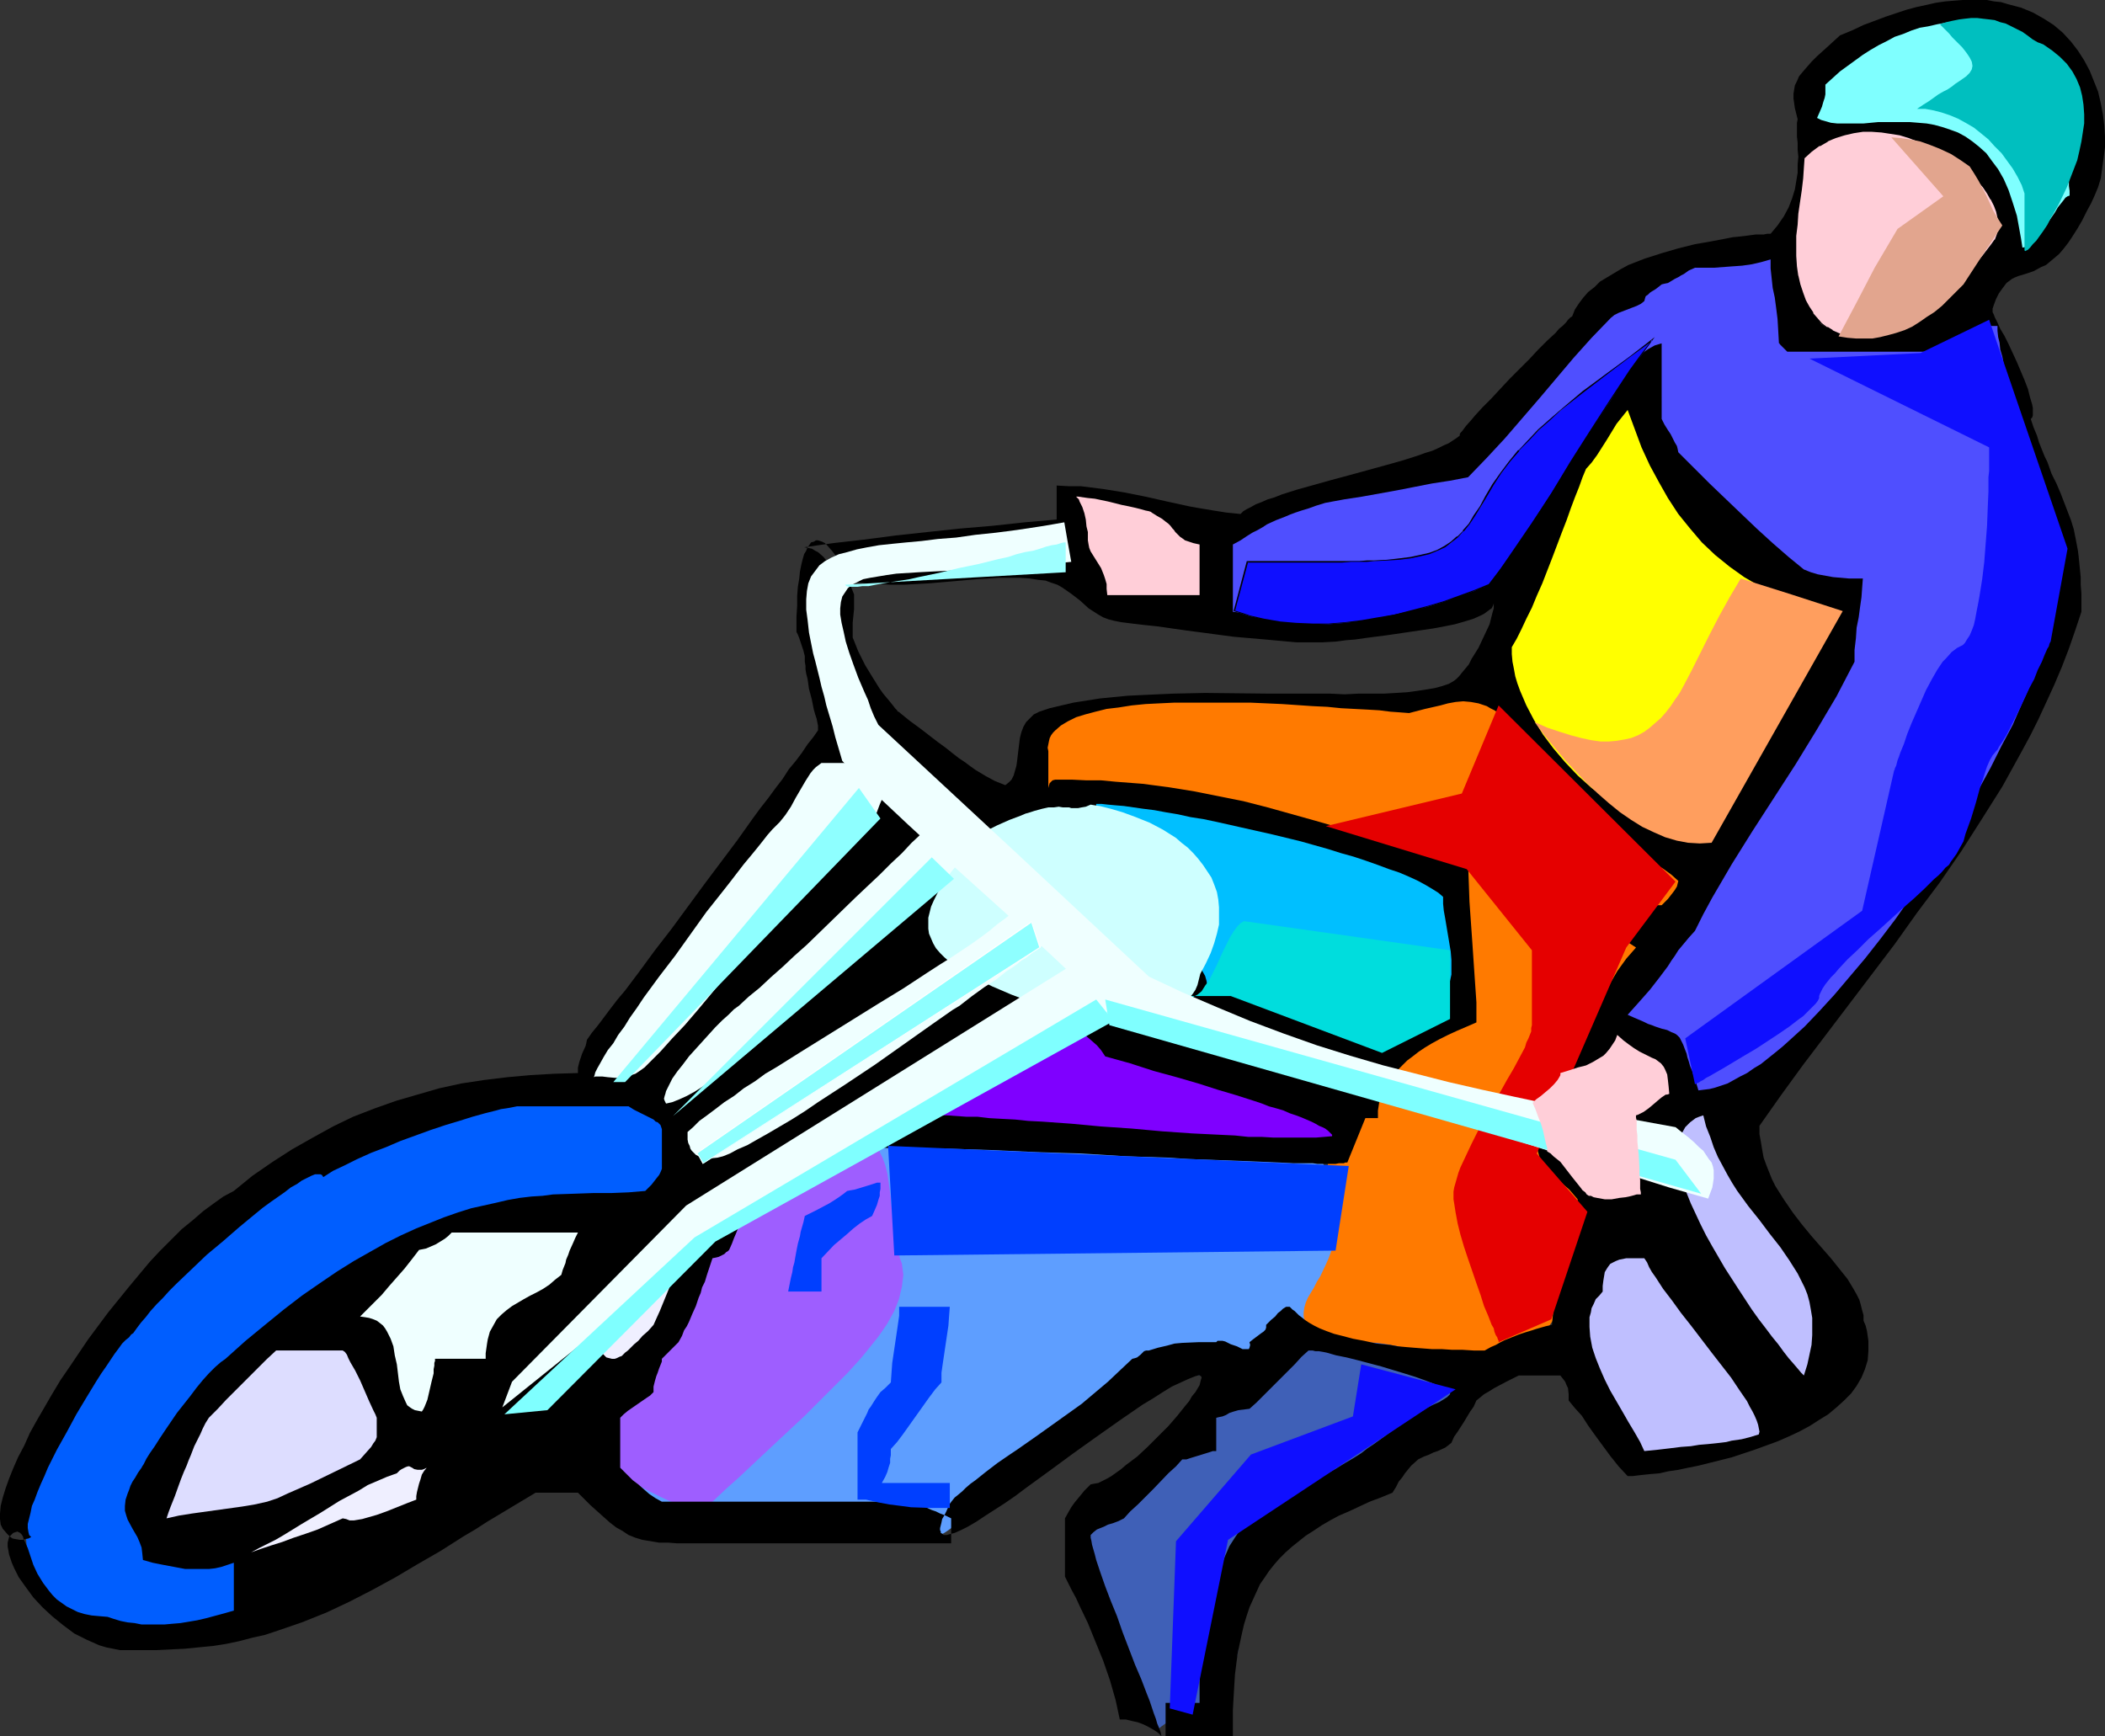<?xml version="1.0" encoding="UTF-8" standalone="no"?>
<svg
   version="1.0"
   width="129.724mm"
   height="107.006mm"
   id="svg48"
   sodipodi:docname="Motorcycle Racing 24.wmf"
   xmlns:inkscape="http://www.inkscape.org/namespaces/inkscape"
   xmlns:sodipodi="http://sodipodi.sourceforge.net/DTD/sodipodi-0.dtd"
   xmlns="http://www.w3.org/2000/svg"
   xmlns:svg="http://www.w3.org/2000/svg">
  <rect width="100%" height="100%" fill="#333333" stroke="none"/>
  <sodipodi:namedview
     id="namedview48"
     pagecolor="#ffffff"
     bordercolor="#000000"
     borderopacity="0.25"
     inkscape:showpageshadow="2"
     inkscape:pageopacity="0.0"
     inkscape:pagecheckerboard="0"
     inkscape:deskcolor="#d1d1d1"
     inkscape:document-units="mm" />
  <defs
     id="defs1">
    <pattern
       id="WMFhbasepattern"
       patternUnits="userSpaceOnUse"
       width="6"
       height="6"
       x="0"
       y="0" />
  </defs>
  <path
     style="fill:#005eff;fill-opacity:1;fill-rule:evenodd;stroke:none"
     d="m 54.782,380.196 h -6.464 -3.07 -2.909 l -5.656,-0.323 -2.586,-0.162 -2.586,-0.162 -2.424,-0.323 -2.424,-0.323 -2.101,-0.323 -2.101,-0.485 -2.101,-0.646 -1.778,-0.646 -1.778,-0.808 -1.616,-0.808 -1.616,-0.969 -1.293,-1.131 -1.293,-1.131 L 9.858,370.501 8.888,369.047 8.08,367.431 7.434,365.654 6.787,363.715 6.302,361.614 6.141,359.352 5.979,356.767 v -2.585 l 0.162,-2.908 0.323,-3.07 0.485,-3.232 0.646,-3.555 0.162,-1.454 0.485,-1.454 0.646,-1.616 0.646,-1.777 0.808,-1.777 0.97,-1.777 1.131,-1.939 1.131,-1.939 1.293,-2.101 1.454,-2.101 1.616,-2.101 1.616,-2.101 1.778,-2.262 1.939,-2.262 1.939,-2.262 2.101,-2.262 4.202,-4.686 4.686,-4.686 5.01,-4.686 5.333,-4.524 5.494,-4.686 5.494,-4.363 5.979,-4.363 5.979,-4.201 5.979,-3.878 6.141,-3.716 6.302,-3.393 6.141,-2.908 3.232,-1.454 3.07,-1.293 3.07,-1.131 3.07,-1.131 3.07,-1.131 3.07,-0.808 2.909,-0.646 3.07,-0.646 2.909,-0.646 2.909,-0.323 2.909,-0.162 h 2.747 2.909 l 2.586,0.162 2.747,0.323 2.586,0.646 2.586,0.646 2.424,0.808 2.424,0.969 2.262,1.293 2.262,1.454 2.101,1.616 2.262,1.616 1.939,1.939 0.323,0.646 0.323,0.485 0.162,0.808 0.162,0.808 v 1.616 2.101 l -0.162,1.777 v 1.939 l 0.323,1.777 0.162,0.808 0.323,0.646 0.323,0.485 v 0.485 0.485 l -0.162,0.485 -0.162,0.485 -0.323,0.485 -0.485,0.485 -0.646,0.485 -0.646,0.485 -0.646,0.485 -1.778,0.808 -2.101,0.969 -2.586,0.808 -2.586,0.969 -3.07,0.808 -3.07,0.969 -3.394,0.808 -3.555,0.808 -3.717,0.808 -7.595,1.454 -7.757,1.616 -7.757,1.454 -3.878,0.808 -3.717,0.808 -3.555,0.646 -3.394,0.808 -3.232,0.646 -3.07,0.808 -2.747,0.808 -2.586,0.646 -2.101,0.646 -1.939,0.808 -1.454,0.646 -0.646,0.323 -0.485,0.323 -3.232,2.585 -2.909,2.585 -2.586,2.585 -2.262,2.424 -1.939,2.585 -1.616,2.424 -1.454,2.585 -1.293,2.424 -0.808,2.424 -0.808,2.424 -0.485,2.424 -0.485,2.424 -0.162,2.424 -0.162,2.424 0.162,4.847 0.323,4.847 0.485,4.847 0.485,4.847 0.485,4.847 v 2.424 2.424 l -0.162,2.424 -0.323,2.424 -0.323,2.585 -0.646,2.424 -0.808,2.585 z"
     id="path1" />
  <path
     style="fill:#5e9eff;fill-opacity:1;fill-rule:evenodd;stroke:none"
     d="m 228.987,351.273 h -1.293 -1.131 l -0.97,0.162 h -0.808 -0.646 l -0.646,0.162 -0.485,0.162 -0.323,0.162 -0.485,0.323 -0.323,0.485 v 0.323 0.485 l 0.162,1.131 -0.162,0.646 -0.323,0.646 -0.646,0.485 -0.485,0.323 -0.485,0.323 -0.646,0.323 -0.808,0.323 -0.97,0.162 -1.131,0.323 -0.162,0.162 h -0.485 l -0.646,0.162 h -0.646 -1.616 -1.939 l -2.262,0.162 -2.424,-0.162 h -2.586 -2.747 l -5.818,-0.162 -5.494,-0.162 h -2.586 l -2.424,-0.162 h -2.101 l -1.939,-0.162 -3.232,-0.646 -3.232,-0.646 -7.11,-1.293 -6.949,-1.454 -3.394,-0.646 -3.07,-0.808 -3.07,-0.646 -2.747,-0.646 -2.424,-0.808 -2.101,-0.646 -0.97,-0.323 -0.808,-0.485 -0.646,-0.323 -0.646,-0.323 -0.323,-0.323 -0.323,-0.323 -0.323,-0.323 v -0.485 l 0.646,-4.686 0.485,-4.686 0.485,-4.524 0.485,-4.363 0.323,-4.201 0.323,-4.039 0.485,-3.878 0.323,-3.878 0.485,-3.716 0.485,-3.555 0.485,-3.393 0.485,-3.393 0.646,-3.07 0.808,-3.07 0.808,-3.07 0.97,-2.747 1.131,-2.747 1.131,-2.424 1.454,-2.585 1.616,-2.262 1.616,-2.262 1.939,-2.101 2.262,-1.939 2.262,-1.777 2.586,-1.777 2.747,-1.777 3.07,-1.454 3.394,-1.454 3.717,-1.293 3.878,-1.293 4.202,-0.969 4.525,-1.131 3.717,-0.646 3.717,-0.646 7.434,-0.808 7.434,-0.485 7.434,-0.162 7.434,0.162 7.434,0.323 7.434,0.646 7.434,0.646 7.272,0.969 7.272,1.131 14.382,2.262 7.11,1.131 6.949,1.131 6.787,1.131 6.787,0.969 0.808,1.293 0.646,1.454 1.293,3.232 1.131,3.393 1.939,7.109 0.808,3.716 0.97,3.393 0.97,3.393 0.162,0.485 v 0.646 0.808 l -0.162,0.808 -0.323,0.808 -0.323,0.969 -0.808,1.777 -1.293,2.262 -1.454,2.101 -1.616,2.262 -1.939,2.262 -1.939,2.424 -2.262,2.424 -2.101,2.262 -2.424,2.101 -2.262,2.101 -2.424,1.777 -2.262,1.777 -2.262,1.454 -2.101,-0.969 -1.939,-0.808 -1.939,-0.646 -1.939,-0.485 -2.101,-0.323 -1.939,-0.162 h -2.101 l -1.939,0.162 -2.101,0.323 -1.939,0.323 -1.939,0.485 -2.101,0.646 -1.939,0.808 -1.939,0.808 -2.101,0.969 -1.778,1.131 -3.878,2.424 -3.717,2.747 -3.717,2.908 -3.555,3.232 -3.394,3.393 -3.232,3.555 -3.07,3.555 z"
     id="path2" />
  <path
     style="fill:#ff7a00;fill-opacity:1;fill-rule:evenodd;stroke:none"
     d="m 376.366,280.824 -0.646,1.939 -0.97,2.262 -0.97,2.262 -1.293,2.585 -1.293,2.585 -1.616,2.747 -3.232,5.332 -3.555,5.494 -1.778,2.585 -1.616,2.585 -1.778,2.424 -1.778,2.101 -1.616,2.101 -1.454,1.777 -3.232,-0.162 h -3.232 l -2.909,-0.162 -2.909,-0.162 -2.747,-0.323 -2.586,-0.162 -2.424,-0.162 -2.424,-0.323 -2.262,-0.162 -2.101,-0.323 -2.101,-0.323 -1.939,-0.323 -1.778,-0.323 -1.616,-0.323 -1.616,-0.485 -1.616,-0.323 -1.293,-0.485 -1.454,-0.323 -1.131,-0.485 -1.131,-0.485 -0.97,-0.485 -0.97,-0.646 -1.616,-0.969 -1.293,-1.131 -0.97,-1.293 -0.485,-1.131 -0.323,-1.454 v -0.969 l 0.162,-1.131 0.323,-1.131 0.485,-1.131 1.454,-2.424 0.646,-1.293 0.808,-1.293 1.293,-2.747 0.646,-1.454 0.485,-1.293 0.485,-1.454 0.323,-1.454 v -1.454 l -0.162,-1.454 -0.485,-2.262 -0.485,-1.939 -0.162,-2.101 -0.162,-1.777 -0.162,-1.939 v -1.616 -1.616 l 0.162,-1.616 0.323,-1.293 0.323,-1.454 0.323,-1.293 0.97,-2.262 0.646,-0.969 0.808,-0.969 1.454,-1.777 0.97,-0.646 1.939,-1.293 2.101,-0.969 2.262,-0.646 2.424,-0.485 2.747,-0.323 h 2.747 l 2.909,0.323 2.909,0.485 3.07,0.646 3.07,0.808 3.07,0.969 3.07,1.131 3.07,1.293 3.07,1.454 3.07,1.454 2.909,1.616 2.909,1.777 2.747,1.939 2.586,1.939 2.424,1.939 2.262,2.101 1.939,2.101 z"
     id="path3" />
  <path
     style="fill:#3f60b7;fill-opacity:1;fill-rule:evenodd;stroke:none"
     d="m 339.198,326.39 -1.131,1.131 -0.97,1.131 -2.424,1.939 -2.747,1.777 -2.747,1.616 -2.747,1.293 -3.07,1.293 -5.818,2.585 -2.747,1.293 -2.747,1.454 -2.586,1.454 -2.424,1.777 -0.97,0.969 -1.131,0.969 -0.97,1.131 -0.808,1.131 -0.808,1.293 -0.808,1.293 -0.485,1.454 -0.646,1.616 -0.485,1.454 -0.646,1.454 -0.646,1.454 -0.97,1.616 -1.939,3.07 -1.939,3.07 -1.939,3.07 -0.808,1.616 -0.808,1.616 -0.646,1.616 -0.485,1.777 -0.323,1.616 -0.162,1.777 v 1.777 l -0.162,1.616 -0.162,1.454 -0.323,1.454 -0.323,1.293 -0.323,1.131 -0.646,1.131 -0.485,1.131 -1.131,1.777 -1.454,1.616 -1.454,1.293 -1.616,1.131 -1.616,0.808 -1.616,0.969 -1.616,0.646 -1.454,0.646 -1.454,0.646 -1.131,0.646 -1.131,0.808 -0.808,0.646 -0.808,-1.131 -0.808,-1.293 -1.454,-2.747 -1.616,-3.07 -1.293,-3.232 -1.293,-3.393 -1.293,-3.393 -2.262,-7.109 -1.131,-3.393 -0.97,-3.232 -1.131,-3.07 -1.131,-2.747 -0.97,-2.424 -0.646,-0.969 -0.485,-0.969 -0.485,-0.969 -0.646,-0.646 -0.646,-0.646 -0.485,-0.485 0.485,-0.646 0.646,-0.808 1.454,-1.454 1.778,-1.454 1.939,-1.293 3.878,-2.908 1.778,-1.293 1.454,-1.454 0.485,-0.808 0.808,-0.969 0.808,-0.969 0.97,-1.131 1.939,-2.262 2.262,-2.747 2.424,-2.747 2.586,-2.747 2.909,-2.908 3.07,-2.908 3.07,-2.747 3.394,-2.585 3.394,-2.424 3.555,-1.939 1.778,-0.969 1.778,-0.969 1.778,-0.646 1.778,-0.485 1.939,-0.646 1.778,-0.323 1.778,-0.323 h 1.939 3.555 2.262 l 2.424,0.323 2.586,0.162 2.424,0.323 2.586,0.485 2.586,0.646 2.424,0.646 2.262,0.969 1.939,1.131 0.808,0.646 0.97,0.646 0.646,0.808 0.646,0.808 0.485,0.969 0.485,0.969 0.162,0.969 0.323,1.131 v 1.131 z"
     id="path4" />
  <path
     style="fill:#9e5eff;fill-opacity:1;fill-rule:evenodd;stroke:none"
     d="m 195.051,264.505 h 1.454 l 1.293,0.162 1.293,0.162 0.97,0.162 1.131,0.323 0.808,0.485 0.808,0.485 0.646,0.485 0.646,0.646 0.646,0.646 0.808,1.616 0.646,1.777 0.485,1.939 0.323,2.101 0.323,2.424 0.485,4.847 0.162,2.424 0.485,2.747 0.485,2.585 0.646,2.585 0.485,1.293 0.162,1.293 0.162,1.293 -0.162,1.293 -0.162,1.454 -0.323,1.293 -0.323,1.454 -0.485,1.293 -0.646,1.616 -0.808,1.454 -0.808,1.454 -0.97,1.454 -1.131,1.616 -1.293,1.616 -1.293,1.616 -1.454,1.777 -1.616,1.777 -1.616,1.777 -1.778,1.777 -1.939,1.939 -1.939,1.939 -2.101,2.101 -2.101,2.101 -2.424,2.262 -2.424,2.262 -2.424,2.262 -2.586,2.424 -2.747,2.585 -2.747,2.585 -2.909,2.585 -2.909,2.747 -3.07,2.908 -1.131,-0.485 -1.454,-0.485 -1.616,-0.485 -1.616,-0.646 -3.555,-1.616 -3.555,-1.777 -1.616,-0.969 -1.616,-1.131 -1.454,-1.131 -1.131,-1.131 -0.97,-1.131 -0.808,-1.293 -0.323,-1.293 -0.162,-1.293 0.323,-2.424 0.485,-2.585 0.485,-2.747 0.808,-2.747 0.646,-3.07 0.97,-3.07 0.97,-3.07 1.131,-3.232 2.424,-6.463 2.586,-6.463 2.909,-6.302 1.616,-3.07 1.616,-2.908 1.616,-2.908 1.616,-2.747 1.616,-2.424 1.778,-2.424 1.778,-2.262 1.616,-1.939 1.778,-1.777 1.778,-1.454 1.616,-1.293 1.778,-0.969 1.616,-0.646 1.616,-0.323 h 1.616 l 0.808,0.162 0.646,0.162 0.808,0.323 0.808,0.485 0.646,0.485 0.808,0.646 0.485,0.485 0.646,0.485 0.97,0.646 0.97,0.323 h 0.646 l 0.808,-0.162 0.646,-0.485 0.646,-0.485 0.485,-0.808 0.97,-1.454 0.808,-1.777 0.646,-1.616 0.485,-0.646 z"
     id="path5" />
  <path
     style="fill:#000000;fill-opacity:1;fill-rule:evenodd;stroke:none"
     d="m 162.085,359.513 h -4.363 l -2.101,-0.162 h -2.101 l -1.939,-0.323 -1.939,-0.323 -1.616,-0.485 -1.616,-0.646 -1.454,-0.969 -1.454,-0.808 -1.454,-1.131 -1.454,-1.293 -3.07,-2.747 -2.909,-2.908 h -9.858 l -5.656,3.393 -5.656,3.393 -2.747,1.777 -2.747,1.616 -5.333,3.393 -5.333,3.07 -5.171,3.07 -5.333,2.908 -5.333,2.747 -5.494,2.585 -5.656,2.262 -5.656,1.939 -2.909,0.969 -2.909,0.646 -3.07,0.808 -3.07,0.646 -3.07,0.485 -3.394,0.323 -3.232,0.323 -3.394,0.162 -3.394,0.162 h -3.555 -1.616 -1.616 -1.454 l -1.616,-0.323 -1.616,-0.323 -1.616,-0.485 -1.454,-0.646 -1.454,-0.646 -2.909,-1.454 -2.586,-1.939 -2.586,-2.101 -2.262,-2.101 -2.101,-2.262 -1.778,-2.424 -1.616,-2.262 -1.131,-2.262 -0.485,-1.131 -0.323,-0.969 -0.323,-0.969 -0.162,-0.969 -0.162,-0.808 v -0.969 l 0.162,-0.646 0.162,-0.646 0.485,-0.485 0.485,-0.485 0.485,-0.162 0.485,-0.162 0.323,0.162 0.323,0.162 0.323,0.323 0.323,0.485 0.162,0.646 0.323,0.646 0.646,1.454 0.646,1.939 0.646,1.939 0.97,2.101 1.293,2.101 1.454,1.939 0.808,0.969 0.97,0.969 1.131,0.808 1.131,0.808 1.293,0.646 1.293,0.646 1.616,0.485 1.616,0.323 1.778,0.162 1.939,0.162 1.454,0.485 1.616,0.485 1.616,0.323 1.616,0.162 1.616,0.323 h 1.778 1.778 1.778 l 1.778,-0.162 1.939,-0.162 1.939,-0.323 1.939,-0.323 2.101,-0.485 4.202,-1.131 2.262,-0.646 v -11.149 l -1.454,0.485 -1.454,0.485 -1.454,0.323 -1.454,0.162 h -2.747 -2.747 l -2.586,-0.485 -2.586,-0.485 -2.424,-0.485 -2.262,-0.646 -0.162,-1.616 -0.162,-1.293 -0.485,-1.293 -0.485,-1.131 -1.131,-1.939 -1.131,-2.101 -0.323,-0.969 -0.323,-1.131 v -1.131 l 0.162,-1.454 0.485,-1.454 0.323,-0.808 0.323,-0.969 0.485,-0.969 0.646,-0.969 0.646,-1.131 0.808,-1.131 0.162,-0.323 0.323,-0.485 0.646,-1.293 0.808,-1.293 1.131,-1.616 1.131,-1.777 1.293,-1.939 2.747,-4.039 3.07,-3.878 1.454,-1.939 1.454,-1.777 1.454,-1.616 1.454,-1.454 1.293,-1.131 1.131,-0.808 4.686,-4.201 4.525,-3.716 4.363,-3.555 4.202,-3.232 4.202,-2.908 4.04,-2.747 3.878,-2.424 3.717,-2.101 3.717,-2.101 3.555,-1.777 3.555,-1.616 3.232,-1.293 3.232,-1.293 3.232,-1.131 3.07,-0.969 2.909,-0.646 2.909,-0.646 2.747,-0.646 2.747,-0.485 2.747,-0.323 2.586,-0.162 2.424,-0.323 4.848,-0.162 4.525,-0.162 h 4.202 l 4.04,-0.162 3.878,-0.323 1.454,-1.454 1.131,-1.454 0.646,-0.808 0.323,-0.646 0.323,-0.808 v -0.646 -7.917 -0.646 l -0.162,-0.485 -0.162,-0.485 -0.646,-0.646 -0.485,-0.162 -0.485,-0.485 -0.646,-0.323 -0.646,-0.323 -0.97,-0.485 -0.97,-0.485 -1.293,-0.646 -1.293,-0.808 h -25.371 -0.646 l -0.808,0.162 -0.808,0.162 -0.97,0.162 -1.131,0.162 -1.131,0.323 -2.586,0.646 -2.909,0.808 -3.07,0.969 -3.232,0.969 -3.394,1.131 -7.11,2.585 -3.394,1.454 -3.394,1.293 -3.232,1.454 -2.909,1.454 -2.747,1.293 -2.262,1.454 -0.323,-0.485 -0.323,-0.162 h -0.485 -0.808 l -0.808,0.323 -0.97,0.485 -1.293,0.646 -1.131,0.808 -1.454,0.808 -1.454,1.131 -1.616,1.131 -1.616,1.131 -1.778,1.293 -1.778,1.454 -3.717,3.07 -3.717,3.232 -3.878,3.232 -3.555,3.393 -3.555,3.393 -1.616,1.616 -1.454,1.616 -1.454,1.454 -1.454,1.616 -1.131,1.454 -1.131,1.293 -0.97,1.293 -0.808,1.131 -0.485,0.323 -0.485,0.646 -0.808,0.646 -0.808,0.808 -0.808,1.131 -0.97,1.293 -0.97,1.454 -0.97,1.454 -1.131,1.616 -1.131,1.777 -2.262,3.716 -2.424,4.039 -2.262,4.201 -2.262,4.039 -2.101,4.201 -0.808,1.939 -0.808,1.777 -0.808,1.939 -0.646,1.777 -0.646,1.454 -0.323,1.616 -0.323,1.293 -0.323,1.293 v 0.969 l 0.162,0.969 0.162,0.646 0.485,0.485 -0.646,0.323 -0.808,0.162 -0.485,0.162 H 4.686 L 3.717,358.544 2.909,358.382 2.262,357.898 1.616,357.251 0.646,356.12 0.162,355.151 0,353.858 v -1.293 l 0.162,-1.777 0.485,-1.939 0.646,-2.101 0.808,-2.262 0.97,-2.424 1.131,-2.585 1.454,-2.747 1.293,-2.908 1.616,-2.908 1.778,-3.07 1.778,-3.07 1.939,-3.232 2.101,-3.07 4.363,-6.463 4.686,-6.302 4.848,-5.978 2.424,-2.908 2.424,-2.908 2.424,-2.585 2.586,-2.585 2.424,-2.424 2.586,-2.101 2.424,-2.101 2.424,-1.777 2.262,-1.616 2.424,-1.293 4.363,-3.555 4.686,-3.232 4.525,-2.908 4.848,-2.747 4.686,-2.585 4.686,-2.262 5.01,-1.939 5.01,-1.777 5.01,-1.454 5.01,-1.454 5.171,-1.131 5.333,-0.808 5.333,-0.646 5.333,-0.485 5.656,-0.323 5.494,-0.162 v -1.293 l 0.323,-1.293 0.323,-0.969 0.323,-0.969 0.808,-1.777 0.162,-0.646 0.162,-0.808 1.131,-1.616 1.454,-1.777 1.454,-1.939 1.454,-1.939 1.616,-2.101 1.778,-2.101 3.394,-4.524 3.555,-4.847 3.878,-5.009 7.595,-10.341 3.878,-5.171 3.878,-5.171 3.555,-5.009 1.778,-2.424 1.778,-2.262 1.778,-2.424 1.616,-2.101 1.454,-2.262 1.616,-1.939 1.454,-1.939 1.293,-1.939 1.293,-1.616 1.131,-1.616 v -0.485 -0.646 l -0.162,-0.808 -0.162,-0.808 -0.323,-0.969 -0.323,-1.131 -0.485,-2.424 -0.646,-2.424 -0.323,-2.262 -0.323,-1.293 -0.162,-0.969 v -0.808 l -0.162,-0.969 v -1.293 l -0.323,-1.293 -0.646,-1.939 -0.323,-0.969 -0.323,-0.808 -0.323,-0.646 v -0.808 -2.747 l 0.162,-2.585 v -2.262 l 0.162,-2.101 0.323,-1.939 0.162,-1.616 0.323,-1.616 0.323,-1.293 0.323,-1.131 0.485,-0.808 0.323,-0.808 0.485,-0.646 0.323,-0.485 0.646,-0.162 0.485,-0.323 h 0.485 l 0.485,0.162 0.485,0.162 0.646,0.323 0.485,0.485 1.131,1.293 1.131,1.454 1.131,1.939 0.97,2.101 0.97,2.262 0.97,2.424 v 0.323 1.616 1.454 l -0.162,1.616 -0.162,1.616 v 1.454 1.616 0.323 l 0.646,1.616 0.646,1.616 1.616,3.232 1.778,2.908 0.808,1.293 0.808,1.293 0.808,1.131 0.808,0.969 0.808,0.969 0.646,0.808 0.485,0.646 0.485,0.485 0.162,0.323 h 0.162 l 2.586,2.101 2.424,1.777 2.101,1.616 2.101,1.616 1.778,1.293 1.616,1.293 1.454,1.131 1.454,0.969 1.293,0.969 1.131,0.808 2.424,1.454 2.101,1.131 2.424,0.969 0.808,-0.646 0.646,-0.646 0.485,-0.969 0.323,-1.131 0.323,-1.131 0.162,-1.131 0.323,-2.747 0.323,-2.585 0.323,-1.293 0.485,-1.293 0.646,-1.131 0.808,-0.808 0.97,-0.969 1.293,-0.646 2.424,-0.808 2.747,-0.646 2.747,-0.646 3.07,-0.485 3.07,-0.485 3.232,-0.323 3.394,-0.323 3.394,-0.162 7.11,-0.323 7.434,-0.162 14.867,0.162 h 3.717 3.555 6.949 l 3.394,0.162 3.232,-0.162 h 3.07 2.909 l 2.747,-0.162 2.586,-0.162 2.424,-0.323 2.101,-0.323 1.939,-0.323 1.778,-0.485 1.454,-0.485 1.131,-0.646 0.646,-0.485 0.646,-0.646 0.646,-0.808 0.808,-0.969 0.808,-0.969 0.646,-1.293 1.616,-2.585 1.293,-2.747 1.293,-2.747 0.323,-1.293 0.323,-1.293 0.323,-1.131 v -1.131 l -0.162,0.485 -0.323,0.646 -0.485,0.323 -0.646,0.485 -0.646,0.485 -0.646,0.323 -1.778,0.808 -2.101,0.646 -2.262,0.646 -2.424,0.485 -2.586,0.485 -5.494,0.808 -5.494,0.808 -2.586,0.323 -2.424,0.323 -2.262,0.323 -2.101,0.162 -1.131,0.162 -1.293,0.162 -2.909,0.162 h -3.07 -3.232 l -3.555,-0.323 -3.555,-0.323 -7.434,-0.646 -7.272,-0.969 -3.717,-0.485 -3.394,-0.485 -3.394,-0.485 -3.07,-0.323 -2.747,-0.323 -2.586,-0.323 -1.616,-0.323 -1.293,-0.323 -1.293,-0.485 -1.131,-0.646 -2.262,-1.454 -1.939,-1.777 -2.101,-1.616 -2.101,-1.454 -1.131,-0.646 -1.454,-0.485 -1.293,-0.485 -1.616,-0.162 -2.101,-0.323 -2.262,-0.162 h -2.424 -2.424 l -2.424,0.162 -2.747,0.162 -5.494,0.485 -5.656,0.485 -5.818,0.323 h -3.07 l -2.909,-0.162 -3.07,-0.162 -2.909,-0.323 -0.97,-0.323 -0.808,-0.323 -0.808,-0.485 -0.646,-0.646 -1.293,-1.293 -1.131,-1.293 -1.131,-1.454 -1.293,-1.131 -0.646,-0.323 -0.808,-0.485 -0.808,-0.162 -0.97,-0.162 6.787,-0.969 7.11,-0.808 7.434,-0.969 7.434,-0.808 7.595,-0.808 7.595,-0.646 7.434,-0.808 7.434,-0.646 v -7.917 l 2.909,0.162 h 2.747 l 2.586,0.323 2.586,0.323 5.01,0.808 4.848,0.969 5.01,1.131 5.171,1.131 2.747,0.485 2.909,0.485 3.07,0.485 3.232,0.323 0.646,-0.646 0.808,-0.485 0.97,-0.485 1.131,-0.646 1.293,-0.485 1.454,-0.646 1.616,-0.485 1.616,-0.646 3.555,-1.131 4.04,-1.131 4.04,-1.131 4.202,-1.131 8.242,-2.262 4.04,-1.131 3.555,-1.131 1.778,-0.646 1.616,-0.485 1.454,-0.646 1.293,-0.646 1.131,-0.485 0.97,-0.646 0.97,-0.646 0.646,-0.485 v -0.323 l 0.162,-0.323 0.323,-0.323 0.485,-0.646 0.485,-0.646 1.293,-1.454 0.808,-0.969 1.778,-1.939 1.939,-1.939 2.101,-2.262 2.262,-2.424 4.525,-4.524 2.101,-2.262 2.101,-2.101 1.939,-1.777 0.808,-0.969 0.808,-0.646 0.808,-0.808 0.485,-0.646 0.485,-0.485 0.485,-0.323 0.646,-1.616 0.97,-1.454 0.97,-1.293 1.131,-1.293 1.454,-1.131 1.293,-1.293 1.616,-0.969 3.232,-1.939 1.778,-0.969 3.717,-1.454 4.04,-1.293 3.878,-1.131 3.878,-0.969 3.717,-0.646 3.394,-0.646 1.616,-0.323 1.616,-0.162 1.454,-0.162 1.131,-0.162 1.293,-0.162 h 0.97 0.808 l 0.808,-0.162 h 0.808 l 1.616,-1.939 1.454,-2.101 1.131,-2.101 0.808,-2.101 0.646,-2.101 0.323,-1.939 0.323,-1.939 v -1.939 l 0.162,-1.777 -0.162,-1.616 v -1.616 l -0.162,-1.454 V 30.538 29.569 28.599 l 0.162,-0.808 -0.323,-1.293 -0.323,-1.293 -0.162,-1.131 -0.162,-1.131 v -1.131 l 0.162,-0.969 0.162,-0.969 0.485,-0.969 0.485,-1.131 0.808,-0.969 0.97,-1.131 1.131,-1.293 1.293,-1.293 1.616,-1.454 1.778,-1.616 1.939,-1.777 2.747,-1.131 2.747,-1.293 2.586,-0.969 2.586,-0.969 2.424,-0.808 2.424,-0.808 2.424,-0.646 2.262,-0.485 2.101,-0.485 2.262,-0.323 1.939,-0.162 L 457.166,0 h 1.939 1.778 1.939 l 1.616,0.323 1.616,0.162 1.616,0.485 3.07,0.808 2.747,1.131 2.586,1.454 2.262,1.454 2.101,1.777 1.939,2.101 1.616,2.101 1.454,2.262 1.293,2.424 0.97,2.424 0.97,2.424 0.646,2.747 0.485,2.585 0.323,2.585 0.162,2.585 v 2.424 l -0.323,2.585 -0.323,2.262 -0.323,2.424 -0.646,2.101 -0.808,1.939 -0.808,1.777 -0.97,1.777 -1.131,2.262 -1.131,1.939 -1.131,1.777 -0.97,1.454 -1.131,1.454 -0.97,1.131 -1.131,0.969 -0.97,0.808 -0.97,0.808 -1.131,0.485 -1.778,0.969 -0.97,0.323 -0.97,0.323 -1.616,0.485 -0.808,0.323 -0.646,0.323 -1.293,0.969 -0.97,1.293 -0.808,1.131 -0.646,1.293 -0.485,1.293 -0.323,0.969 v 0.485 0.323 0 l 0.162,0.323 0.162,0.323 0.162,0.485 0.323,0.646 0.323,0.646 0.646,1.454 0.97,1.616 0.97,1.939 1.939,4.201 1.778,4.201 0.808,2.101 0.485,1.939 0.485,1.616 0.162,0.808 v 0.646 1.131 l -0.162,0.485 -0.323,0.323 0.646,1.939 0.808,1.939 0.485,1.616 0.646,1.616 0.646,1.616 0.646,1.293 0.97,2.747 1.131,2.262 0.97,2.262 0.808,2.101 0.808,2.101 0.808,2.101 0.646,2.101 0.485,2.424 0.485,2.585 0.162,1.293 0.162,1.616 0.162,1.616 0.162,1.616 v 1.777 l 0.162,1.939 v 2.101 2.262 l -1.454,4.363 -1.454,4.201 -1.616,4.201 -1.778,4.201 -1.778,3.878 -1.939,4.201 -1.939,3.878 -2.101,3.878 -4.363,7.917 -4.686,7.433 -4.848,7.594 -5.01,7.271 -5.333,7.109 -5.171,7.271 -10.666,14.057 -10.666,14.057 -5.171,7.109 -5.01,7.109 v 1.939 l 0.323,1.777 0.323,1.939 0.323,1.777 0.646,1.777 0.646,1.616 0.646,1.616 0.808,1.616 1.939,3.07 2.101,3.07 2.101,2.747 2.262,2.747 2.262,2.585 2.262,2.585 1.939,2.424 1.939,2.424 1.454,2.424 0.646,1.131 0.646,1.293 0.323,1.131 0.323,1.293 0.323,1.131 v 1.293 l 0.485,1.131 0.323,1.293 0.162,1.131 0.162,1.131 v 2.424 l -0.162,2.101 -0.646,2.101 -0.808,1.939 -1.131,1.939 -1.293,1.777 -1.616,1.616 -1.778,1.616 -1.939,1.616 -2.101,1.293 -2.262,1.454 -2.424,1.293 -2.424,1.131 -2.586,1.131 -5.333,1.939 -5.333,1.777 -5.171,1.293 -2.586,0.646 -2.424,0.485 -2.262,0.485 -2.262,0.323 -2.101,0.485 -1.939,0.162 -1.616,0.162 -1.454,0.162 -1.293,0.162 h -1.131 l -2.101,-2.262 -1.939,-2.424 -1.778,-2.424 -1.778,-2.424 -1.616,-2.262 -1.454,-2.262 -1.616,-1.777 -1.454,-1.777 v -1.454 l -0.162,-1.454 -0.323,-0.646 -0.323,-0.808 -0.485,-0.646 -0.646,-0.808 H 353.742 l -2.909,1.454 -2.747,1.454 -1.293,0.808 -1.131,0.646 -0.97,0.808 -0.808,0.646 -0.646,1.454 -0.808,1.131 -1.454,2.424 -1.454,2.262 -0.808,1.131 -0.646,1.454 -0.808,0.646 -0.646,0.485 -1.778,0.808 -0.97,0.323 -0.97,0.485 -1.293,0.485 -1.293,0.646 -1.616,1.454 -1.454,1.777 -0.646,0.969 -0.808,0.969 -0.646,1.293 -0.808,1.293 -2.747,1.131 -2.586,0.969 -2.424,1.131 -2.424,1.131 -2.262,0.969 -2.101,1.131 -1.939,1.131 -1.939,1.293 -1.778,1.131 -1.616,1.293 -1.616,1.293 -1.454,1.293 -1.454,1.454 -1.131,1.293 -1.293,1.616 -0.97,1.454 -1.131,1.616 -0.808,1.777 -0.808,1.777 -0.808,1.777 -0.646,1.939 -0.646,2.101 -0.485,2.101 -0.485,2.262 -0.485,2.262 -0.323,2.424 -0.323,2.585 -0.162,2.585 -0.162,2.747 -0.162,2.908 v 3.07 3.07 h -15.675 v -7.756 h 7.918 v -2.424 -2.585 l 0.162,-2.747 0.162,-2.908 0.323,-2.908 0.485,-2.908 0.323,-3.07 0.646,-2.908 0.808,-3.07 0.808,-2.908 0.97,-2.747 1.131,-2.747 1.131,-2.585 1.454,-2.262 1.616,-2.262 1.616,-1.939 0.808,-0.646 0.646,-0.485 1.616,-0.808 1.293,-0.808 0.808,-0.485 0.646,-0.646 1.778,-0.969 1.778,-0.808 3.07,-1.616 2.909,-1.616 2.586,-1.454 2.262,-1.293 2.101,-1.293 1.939,-1.131 1.778,-1.131 1.454,-1.131 1.454,-0.969 2.909,-2.101 2.586,-1.939 2.747,-2.101 0.485,-0.485 0.485,-0.323 1.454,-0.808 1.616,-0.646 0.646,-0.323 0.97,-0.485 1.454,-0.646 1.293,-0.808 0.485,-0.323 0.323,-0.323 0.323,-0.323 v -0.485 l -0.323,-0.162 -0.485,-0.323 -0.485,-0.323 -0.808,-0.485 -0.646,-0.162 -0.97,-0.485 -2.101,-0.808 -2.262,-0.808 -2.586,-0.808 -5.333,-1.616 -5.494,-1.454 -2.586,-0.646 -2.424,-0.485 -2.262,-0.646 -0.808,-0.162 -0.97,-0.162 h -0.808 l -0.646,-0.162 h -0.485 -0.485 l -1.616,1.454 -1.616,1.777 -3.555,3.555 -3.555,3.555 -1.778,1.777 -1.616,1.454 -1.293,0.162 -1.293,0.162 -1.131,0.323 -0.97,0.323 -0.808,0.485 -0.808,0.323 -0.808,0.162 -0.646,0.162 v 7.756 h -0.808 l -0.97,0.323 -2.101,0.646 -2.101,0.646 -0.97,0.323 h -0.97 l -1.454,1.616 -1.778,1.616 -3.555,3.716 -3.555,3.555 -1.778,1.616 -1.454,1.616 -1.293,0.646 -1.293,0.485 -1.131,0.323 -0.97,0.485 -1.616,0.646 -0.808,0.646 -0.646,0.646 v 0.646 l 0.162,0.646 0.162,0.969 0.323,1.131 0.323,1.131 0.323,1.293 0.485,1.454 0.485,1.454 1.131,3.232 1.293,3.393 1.454,3.555 1.293,3.716 2.909,7.594 1.454,3.393 1.293,3.393 0.646,1.616 0.485,1.454 0.485,1.454 0.485,1.293 0.323,1.131 0.485,1.131 0.323,0.969 0.162,0.808 -0.808,-0.808 -0.97,-0.646 -1.131,-0.646 -1.293,-0.646 -1.293,-0.485 -1.454,-0.323 -1.293,-0.323 h -1.454 l -0.485,-2.262 -0.485,-2.262 -1.293,-4.524 -1.616,-4.686 -1.778,-4.363 -1.778,-4.363 -1.939,-4.039 -0.808,-1.777 -0.97,-1.777 -0.808,-1.616 -0.808,-1.616 v -13.573 l 0.808,-1.454 0.646,-1.131 0.808,-1.131 0.808,-0.969 1.454,-1.777 1.454,-1.454 0.808,-0.162 0.97,-0.162 0.97,-0.485 0.97,-0.485 1.131,-0.646 1.131,-0.808 1.131,-0.808 1.131,-0.969 2.586,-1.939 2.424,-2.262 2.424,-2.424 2.424,-2.424 2.101,-2.424 1.939,-2.424 0.808,-0.969 0.646,-1.131 0.808,-0.969 0.485,-0.808 0.485,-0.808 0.162,-0.646 0.162,-0.646 0.162,-0.485 -0.162,-0.323 -0.323,-0.162 h -0.323 l -0.646,0.162 -1.616,0.646 -1.778,0.808 -2.101,0.969 -2.101,1.293 -2.262,1.454 -2.424,1.454 -2.586,1.777 -2.586,1.777 -5.494,3.878 -5.656,4.039 -5.494,4.039 -5.333,3.878 -2.586,1.939 -2.586,1.777 -2.262,1.454 -2.262,1.454 -1.939,1.293 -1.939,1.131 -1.616,0.808 -1.454,0.646 -1.293,0.323 -0.485,0.162 h -0.485 -0.323 l -0.323,-0.323 -0.323,-0.162 v -0.323 l -0.162,-0.323 v -0.485 l 0.162,-0.646 0.162,-0.646 0.162,-0.808 0.485,-0.808 0.485,-0.969 0.485,-1.131 0.323,-0.646 0.485,-0.646 0.646,-0.808 0.808,-0.646 0.97,-0.808 0.808,-0.808 1.131,-0.969 1.131,-0.808 2.424,-1.939 2.747,-2.101 3.07,-2.101 1.454,-0.969 1.616,-1.131 3.232,-2.262 3.394,-2.424 6.787,-4.847 3.07,-2.585 3.07,-2.585 2.909,-2.747 2.747,-2.585 0.646,-0.162 0.485,-0.162 0.808,-0.646 0.808,-0.808 0.485,-0.162 h 0.646 l 2.101,-0.646 2.101,-0.485 1.778,-0.485 1.778,-0.162 3.717,-0.162 h 4.202 l 0.323,-0.323 h 0.485 0.646 l 0.646,0.162 0.646,0.323 0.646,0.323 1.454,0.485 1.293,0.646 h 0.646 0.485 0.323 l 0.162,-0.323 0.162,-0.646 -0.162,-0.646 0.808,-0.646 0.646,-0.485 0.646,-0.485 0.646,-0.485 0.485,-0.323 0.485,-0.485 0.162,-0.485 v -0.646 l 1.131,-1.131 0.97,-0.808 0.646,-0.808 0.646,-0.485 0.485,-0.485 0.485,-0.323 0.323,-0.162 h 0.323 0.323 0.162 l 0.323,0.323 0.323,0.323 0.485,0.323 0.485,0.485 0.485,0.485 0.646,0.485 0.808,0.646 0.97,0.646 1.131,0.646 1.293,0.646 1.616,0.646 1.778,0.646 1.939,0.485 2.424,0.646 2.586,0.485 2.909,0.646 3.232,0.323 1.778,0.323 1.778,0.162 1.939,0.162 2.101,0.162 2.101,0.162 h 2.262 l 2.424,0.162 h 2.424 l 2.586,0.162 h 2.586 l 1.454,-0.808 1.131,-0.485 1.131,-0.646 0.97,-0.485 1.616,-0.646 1.616,-0.646 1.454,-0.485 1.616,-0.485 0.97,-0.323 1.131,-0.323 1.131,-0.323 1.454,-0.323 0.162,-1.777 0.162,-1.616 0.646,-3.393 0.97,-3.393 0.97,-3.393 1.131,-3.393 0.97,-3.878 0.323,-1.939 0.323,-2.101 0.162,-2.101 0.162,-2.262 -1.939,-2.262 -2.262,-1.939 -2.586,-1.939 -2.747,-1.939 -2.909,-1.616 -3.232,-1.616 -3.232,-1.454 -3.394,-1.293 -3.394,-1.131 -3.555,-0.969 -3.555,-0.808 -3.394,-0.646 -3.555,-0.646 -3.394,-0.323 -3.232,-0.323 h -3.07 l -4.202,10.341 h -0.162 -0.323 l -0.323,0.162 h -0.485 -0.646 l -0.808,0.162 h -4.202 l -1.131,-0.162 h -1.454 -3.07 l -3.232,-0.162 -3.717,-0.162 -3.878,-0.162 -4.202,-0.162 -4.525,-0.162 -4.686,-0.162 -4.686,-0.323 -5.01,-0.162 -5.01,-0.162 -10.342,-0.646 -10.504,-0.323 -10.504,-0.485 -5.171,-0.162 -5.01,-0.162 h -4.848 l -4.686,-0.162 h -4.525 l -4.363,-0.162 h -4.202 l -3.878,0.162 h -3.394 l -3.394,0.162 v 7.917 h -1.293 l -1.293,0.323 -1.131,0.162 -0.97,0.485 -0.808,0.323 -0.808,0.323 -0.808,0.162 -0.646,0.162 -0.808,0.646 -0.646,0.485 -1.454,0.969 -0.808,0.646 -0.808,0.808 -0.646,0.969 -0.808,1.293 -0.646,0.808 -0.485,0.646 -0.808,1.777 -0.323,0.808 -0.485,1.131 -0.485,1.293 -0.646,1.454 v 0 l -0.323,0.323 -0.323,0.162 -0.485,0.485 -1.293,0.646 -0.646,0.162 -0.808,0.162 -0.646,1.939 -0.646,1.939 -0.485,1.616 -0.646,1.293 -0.323,1.293 -0.485,1.131 -0.646,1.939 -0.808,1.777 -0.808,1.939 -0.485,0.969 -0.646,0.969 -0.485,1.293 -0.808,1.454 v 0 l -0.323,0.323 -0.323,0.323 -0.485,0.485 -0.646,0.646 -0.646,0.646 -1.454,1.454 v 0.646 l -0.323,0.808 -0.323,0.808 -0.323,0.969 -0.323,0.808 -0.323,1.131 -0.323,1.293 v 1.293 l -0.808,0.808 -0.97,0.646 -2.101,1.454 -2.101,1.454 -0.97,0.808 -0.808,0.808 v 11.634 l 0.808,0.808 0.97,0.969 1.131,1.131 1.293,0.969 2.586,2.262 1.454,0.969 1.454,0.808 h 59.63 l 0.808,0.646 0.646,0.485 1.778,0.808 0.97,0.323 0.97,0.485 1.293,0.485 1.293,0.646 v 5.817 h -53.651 z"
     id="path6" />
  <path
     style="fill:#000000;fill-opacity:1;fill-rule:evenodd;stroke:none"
     d="m 58.499,373.248 v -0.646 l 0.323,-0.485 0.323,-0.485 0.485,-0.323 0.646,-0.485 0.646,-0.323 0.646,-0.485 0.646,-0.646 2.586,-0.808 2.262,-0.646 4.525,-1.454 4.04,-1.616 4.04,-1.454 3.717,-1.454 3.878,-1.454 4.04,-1.454 4.202,-1.454 v 0 h -0.323 l -0.323,0.323 -0.646,0.162 -0.646,0.162 -0.646,0.323 -0.808,0.485 -0.97,0.323 -1.131,0.485 -1.131,0.485 -2.586,1.131 -2.747,1.131 -2.909,1.293 -12.282,5.332 -2.909,1.131 -2.586,1.131 -2.424,0.969 -1.131,0.323 z"
     id="path7" />
  <path
     style="fill:#efefff;fill-opacity:1;fill-rule:evenodd;stroke:none"
     d="m 58.499,361.614 1.778,-0.969 1.939,-0.969 1.939,-0.969 1.939,-1.131 2.101,-1.293 2.101,-1.293 4.363,-2.585 4.363,-2.747 4.525,-2.424 2.101,-1.293 2.262,-0.969 2.262,-0.969 2.262,-0.808 0.646,-0.646 0.485,-0.323 0.646,-0.323 0.323,-0.162 0.485,-0.162 h 0.323 l 0.646,0.323 0.485,0.323 0.808,0.162 h 0.323 0.646 l 0.485,-0.162 0.646,-0.323 -0.646,0.808 -0.485,0.808 -0.323,1.131 -0.323,0.969 -0.485,1.939 -0.162,0.969 v 0.808 l -2.101,0.808 -2.424,0.969 -2.424,0.969 -2.262,0.808 -2.262,0.646 -1.131,0.323 -0.97,0.162 -0.97,0.162 h -0.97 l -0.808,-0.323 -0.808,-0.162 -2.909,1.293 -2.909,1.293 -2.747,0.969 -2.909,0.969 -2.586,0.969 -2.586,0.808 -2.424,0.808 z"
     id="path8" />
  <path
     style="fill:#003fff;fill-opacity:1;fill-rule:evenodd;stroke:none"
     d="m 201.677,349.334 h -1.939 v -15.673 l 0.646,-1.293 0.646,-1.293 0.485,-0.969 0.485,-0.969 0.323,-0.808 0.485,-0.646 0.808,-1.293 0.646,-0.969 0.808,-1.131 1.131,-0.969 0.646,-0.646 0.646,-0.646 0.162,-2.262 0.162,-2.262 0.646,-4.363 0.646,-4.363 0.323,-2.262 v -2.101 h 11.797 l -0.162,2.101 -0.162,2.262 -1.293,8.725 -0.323,2.262 v 2.262 l -1.454,1.616 -1.454,1.939 -5.979,8.402 -1.454,1.939 -1.454,1.616 v 1.454 l -0.162,0.808 v 0.969 l -0.323,0.969 -0.323,1.131 -0.485,1.131 -0.808,1.454 h 15.837 v 5.817 h -4.525 l -4.525,-0.162 -2.424,-0.323 -2.586,-0.323 -2.586,-0.485 z"
     id="path9" />
  <path
     style="fill:#ddddff;fill-opacity:1;fill-rule:evenodd;stroke:none"
     d="m 38.784,353.697 0.485,-1.454 0.485,-1.293 0.97,-2.424 0.808,-2.262 0.646,-1.777 0.646,-1.616 0.646,-1.454 0.485,-1.293 0.485,-1.131 0.808,-2.101 0.97,-1.939 0.485,-0.969 0.485,-1.131 0.646,-1.293 0.808,-1.293 2.101,-2.101 1.939,-2.101 3.717,-3.716 3.717,-3.716 1.939,-1.939 2.262,-2.101 H 79.83 l 0.485,0.323 0.485,0.646 0.323,0.808 0.485,0.969 1.131,1.939 1.131,2.262 2.101,4.847 0.97,2.101 0.485,0.969 0.323,0.808 v 3.878 0.646 l -0.323,0.808 -0.485,0.646 -0.485,0.808 -1.293,1.454 -1.293,1.454 -5.979,2.908 -5.656,2.747 -2.586,1.131 -2.586,1.131 -2.424,1.131 -2.424,0.808 -2.909,0.646 -2.909,0.485 -5.818,0.808 -5.818,0.808 -3.07,0.485 z"
     id="path10" />
  <path
     style="fill:#bfbfff;fill-opacity:1;fill-rule:evenodd;stroke:none"
     d="m 382.992,338.023 -0.97,-2.101 -1.293,-2.262 -1.454,-2.424 -1.293,-2.262 -2.909,-5.009 -1.293,-2.585 -1.131,-2.585 -0.97,-2.424 -0.808,-2.424 -0.485,-2.585 -0.162,-2.262 v -1.131 -1.131 l 0.323,-1.131 0.162,-0.969 0.485,-0.969 0.485,-1.131 0.808,-0.808 0.808,-0.969 v -1.293 l 0.162,-1.293 0.162,-0.969 0.162,-0.969 0.485,-0.808 0.323,-0.485 0.485,-0.646 0.646,-0.323 0.646,-0.323 0.808,-0.323 0.808,-0.162 0.808,-0.162 h 2.101 2.101 l 0.646,0.969 0.485,1.131 0.646,1.131 0.808,1.131 1.778,2.747 2.101,2.747 2.101,2.908 2.424,3.07 4.686,6.14 2.262,2.908 2.262,2.908 1.939,2.908 1.778,2.585 0.646,1.293 0.646,1.131 0.485,0.969 0.485,1.131 0.323,0.969 0.162,0.808 0.162,0.808 -0.162,0.646 -2.101,0.646 -1.939,0.485 -2.262,0.323 -1.293,0.323 -1.293,0.162 -1.454,0.162 -1.616,0.162 -1.939,0.162 -1.939,0.323 -2.262,0.162 -2.586,0.323 -2.747,0.323 z"
     id="path11" />
  <path
     style="fill:#efffff;fill-opacity:1;fill-rule:evenodd;stroke:none"
     d="m 98.253,328.813 -0.808,-0.162 -0.808,-0.162 -0.646,-0.323 -0.485,-0.323 -0.646,-0.485 -0.323,-0.646 -0.646,-1.454 -0.646,-1.616 -0.323,-1.777 -0.485,-4.039 -0.485,-2.101 -0.323,-2.101 -0.646,-1.777 -0.808,-1.616 -0.485,-0.808 -0.485,-0.646 -0.808,-0.646 -0.646,-0.485 -0.808,-0.323 -0.97,-0.323 -0.97,-0.162 -1.131,-0.162 1.454,-1.454 1.778,-1.777 1.778,-1.777 1.778,-2.101 3.555,-4.039 1.778,-2.262 1.616,-2.101 0.808,-0.162 0.808,-0.162 1.131,-0.485 1.131,-0.485 2.101,-1.293 0.808,-0.646 0.808,-0.808 h 29.411 l -0.323,0.646 -0.323,0.646 -0.485,1.131 -0.808,1.777 -0.323,0.969 -0.485,1.131 -0.162,0.808 -0.323,0.808 -0.323,0.808 -0.323,1.131 -1.454,1.131 -1.293,1.131 -1.454,0.969 -1.454,0.808 -1.616,0.808 -1.454,0.808 -2.747,1.616 -1.293,0.969 -1.131,0.969 -1.131,1.131 -0.808,1.454 -0.808,1.454 -0.485,1.777 -0.162,0.969 -0.162,1.131 -0.162,1.131 v 1.293 h -11.797 v 0.162 0.323 l -0.162,0.485 v 0.646 l -0.162,0.808 v 0.969 l -0.485,1.939 -0.485,2.101 -0.485,2.101 -0.323,0.808 -0.323,0.808 -0.323,0.646 z"
     id="path12" />
  <path
     style="fill:#bfbfff;fill-opacity:1;fill-rule:evenodd;stroke:none"
     d="m 420.16,320.411 -0.646,-0.646 -0.808,-0.969 -0.97,-1.131 -1.131,-1.293 -1.131,-1.454 -1.293,-1.777 -1.454,-1.777 -1.454,-1.939 -1.616,-2.101 -1.616,-2.262 -3.07,-4.686 -3.232,-5.009 -2.909,-5.009 -1.454,-2.585 -1.293,-2.585 -1.131,-2.424 -1.131,-2.424 -0.97,-2.424 -0.646,-2.424 -0.646,-2.262 -0.323,-2.101 -0.323,-1.939 v -1.939 l 0.323,-1.616 0.485,-1.616 0.808,-1.454 0.485,-0.485 0.646,-0.646 0.646,-0.485 0.646,-0.485 0.808,-0.323 0.97,-0.323 0.646,2.585 0.97,2.424 0.808,2.424 0.97,2.262 1.131,2.101 1.131,2.101 1.131,1.939 1.131,1.777 2.586,3.555 2.586,3.232 2.424,3.232 2.424,3.07 2.101,3.07 1.939,3.07 0.808,1.616 0.808,1.616 0.646,1.616 0.485,1.777 0.323,1.777 0.323,1.939 v 2.101 1.939 l -0.162,2.262 -0.485,2.262 -0.485,2.262 z"
     id="path13" />
  <path
     style="fill:#efefff;fill-opacity:1;fill-rule:evenodd;stroke:none"
     d="m 142.531,316.533 -0.646,-0.162 -0.646,-0.162 -0.646,-0.646 -0.808,-0.808 -0.646,-0.162 h -0.646 l 0.646,-0.646 0.646,-0.646 0.323,-0.646 0.485,-0.808 0.323,-0.969 0.162,-0.808 0.162,-0.808 0.323,-0.808 0.323,-1.131 0.323,-1.131 0.323,-1.454 h 0.646 l 0.808,-0.323 0.808,-0.323 0.808,-0.323 0.97,-0.323 1.131,-0.323 1.131,-0.162 1.454,-0.162 1.454,-1.454 0.808,-0.808 0.97,-0.969 0.97,-0.969 0.97,-0.969 1.293,-1.293 1.293,-1.293 -0.646,1.454 -0.808,1.777 -1.454,3.555 -1.454,3.555 -0.808,1.777 -0.646,1.454 -1.293,1.454 -1.293,1.131 -0.97,1.131 -0.97,0.808 -0.808,0.808 -0.646,0.646 -0.646,0.485 -0.485,0.485 -0.323,0.323 -0.485,0.162 -0.646,0.323 -0.485,0.162 z"
     id="path14" />
  <path
     style="fill:#003fff;fill-opacity:1;fill-rule:evenodd;stroke:none"
     d="m 183.577,300.86 0.323,-1.616 0.323,-1.616 0.323,-1.293 0.162,-1.131 0.323,-1.131 0.162,-0.969 0.323,-1.777 0.323,-1.616 0.485,-1.777 0.162,-0.969 0.323,-1.131 0.323,-1.131 0.323,-1.454 2.909,-1.454 2.747,-1.454 1.293,-0.808 0.97,-0.646 1.131,-0.808 0.808,-0.646 0.808,-0.162 0.97,-0.162 2.101,-0.646 2.101,-0.646 0.97,-0.323 h 0.808 v 1.454 l -0.162,0.808 v 0.808 l -0.323,0.969 -0.323,1.131 -0.485,1.131 -0.646,1.454 -1.454,0.808 -1.454,0.969 -1.454,1.131 -1.454,1.293 -3.07,2.585 -2.909,3.07 v 7.756 z"
     id="path15" />
  <path
     style="fill:#ff7a00;fill-opacity:1;fill-rule:evenodd;stroke:none"
     d="m 343.884,238.168 v -4.686 l -0.323,-4.686 -0.646,-9.533 -0.646,-9.21 -0.162,-4.524 -0.162,-4.363 -6.464,-1.777 -6.141,-1.616 -5.979,-1.777 -5.818,-1.616 -5.656,-1.616 -5.656,-1.616 -10.989,-3.07 -5.656,-1.454 -5.656,-1.131 -5.656,-1.131 -5.979,-0.969 -6.141,-0.808 -6.302,-0.485 -3.394,-0.323 h -3.394 l -3.394,-0.162 h -3.555 -0.323 l -0.646,0.162 -0.323,0.323 -0.323,0.323 -0.162,0.485 -0.162,0.646 v -7.756 -0.808 l -0.162,-0.808 0.162,-0.808 0.162,-0.808 0.162,-0.646 0.323,-0.646 0.485,-0.646 0.485,-0.485 1.293,-1.131 1.616,-0.969 1.939,-0.969 2.101,-0.646 2.424,-0.646 2.586,-0.646 2.747,-0.323 3.07,-0.485 3.232,-0.323 3.232,-0.162 3.394,-0.162 h 3.555 7.11 7.272 l 7.272,0.323 7.11,0.485 3.394,0.162 3.232,0.323 3.07,0.162 3.07,0.162 2.747,0.162 2.586,0.323 2.262,0.162 2.101,0.162 3.717,-0.969 3.555,-0.808 1.778,-0.485 1.778,-0.323 1.778,-0.162 1.778,0.162 1.778,0.323 1.939,0.646 0.808,0.485 0.97,0.485 0.97,0.646 0.808,0.808 0.97,0.808 0.97,1.131 0.97,1.131 0.97,1.131 0.97,1.454 0.97,1.616 0.97,1.777 0.97,1.777 8.888,8.725 8.726,8.887 2.101,1.293 2.262,1.293 2.101,1.131 2.101,1.131 1.939,1.131 1.778,1.131 1.778,1.293 1.616,1.454 -0.162,0.646 -0.162,0.646 -0.485,0.808 -0.485,0.646 -1.131,1.454 -1.454,1.454 h -7.918 l -3.232,-1.131 -3.232,-1.293 -3.07,-1.454 -2.909,-1.777 -1.293,-0.969 -1.293,-0.969 -1.293,-1.131 -1.131,-1.131 -1.131,-1.293 -1.131,-1.293 -0.808,-1.454 -0.97,-1.616 -1.454,-0.646 -1.131,-0.646 -1.131,-0.485 -0.808,-0.485 -0.97,-0.323 -0.808,-0.323 -1.454,-0.485 -1.616,-0.323 -1.616,-0.162 h -0.97 -3.717 l 0.162,0.646 0.162,0.808 1.293,2.908 0.323,0.808 v 0.646 l 1.616,1.131 1.616,0.969 2.909,1.777 2.586,1.777 2.424,1.454 2.262,1.454 2.101,1.293 4.04,2.424 3.717,2.262 1.939,1.293 2.101,1.293 2.101,1.293 2.424,1.454 2.586,1.777 2.747,1.777 -1.131,1.293 -1.131,1.293 -2.101,2.908 -1.778,3.07 -1.778,3.232 -1.454,2.908 -0.808,1.454 -0.646,1.293 -0.808,1.293 -0.646,1.131 -0.646,0.808 -0.646,0.808 -1.454,0.808 -1.454,0.969 -1.454,1.293 -1.131,1.293 -1.293,1.454 -1.131,1.777 -0.97,1.777 -0.646,2.101 -0.646,2.262 -0.323,2.424 v 1.454 l 0.162,2.747 0.162,1.616 0.323,1.454 0.323,1.616 0.485,1.777 0.485,1.777 0.646,1.777 0.808,1.939 0.808,1.939 0.97,2.101 -2.101,0.969 -2.424,0.808 -2.424,0.485 -2.424,0.323 -2.424,0.162 -2.586,-0.162 -2.586,-0.485 -2.586,-0.485 -2.586,-0.646 -2.424,-0.969 -2.262,-0.969 -2.424,-1.293 -2.101,-1.293 -1.939,-1.454 -1.939,-1.616 -1.616,-1.616 -1.293,-1.777 -1.293,-1.939 -0.808,-1.777 -0.646,-2.101 -0.323,-1.939 v -2.101 l 0.323,-2.101 0.323,-1.131 0.323,-0.969 0.646,-1.131 0.485,-0.969 0.646,-1.131 0.97,-1.131 0.97,-0.969 0.97,-0.969 1.131,-1.131 1.293,-0.969 1.454,-1.131 1.454,-0.969 1.616,-0.969 1.778,-0.969 1.939,-0.969 2.101,-0.969 2.262,-0.969 z"
     id="path16" />
  <path
     style="fill:#7f00ff;fill-opacity:1;fill-rule:evenodd;stroke:none"
     d="m 216.867,259.819 v -9.856 l 0.646,-0.646 0.808,-0.485 0.808,-0.323 0.97,-0.323 h 0.97 l 0.97,-0.162 h 2.586 l 0.808,-0.646 0.485,-0.646 1.131,-0.969 1.778,-1.616 0.97,-0.808 1.131,-0.808 0.808,-0.485 0.808,-0.485 0.808,-0.646 1.131,-0.646 2.101,-0.162 1.939,-0.162 3.717,-0.646 3.717,-0.808 1.939,-0.162 2.101,-0.162 0.162,0.485 0.162,0.323 0.646,0.808 0.97,0.808 1.131,0.808 1.131,0.969 1.293,1.131 0.97,1.131 0.97,1.454 5.818,1.616 5.494,1.777 5.333,1.454 5.01,1.454 4.525,1.454 4.363,1.293 4.04,1.293 1.939,0.646 1.616,0.646 1.778,0.485 1.616,0.485 1.454,0.646 1.454,0.485 1.293,0.485 1.131,0.485 1.131,0.485 0.97,0.485 0.808,0.485 0.808,0.323 0.646,0.323 0.646,0.485 0.323,0.323 0.323,0.323 0.323,0.323 v 0.323 l -1.778,0.162 -1.939,0.162 h -2.262 -5.01 -2.747 l -2.747,-0.162 h -3.07 l -3.07,-0.323 -3.394,-0.162 -6.626,-0.323 -6.949,-0.485 -7.11,-0.646 -7.11,-0.485 -6.949,-0.646 -6.787,-0.485 -3.232,-0.162 -3.07,-0.323 -3.07,-0.162 -2.909,-0.162 -2.747,-0.323 h -2.586 l -2.262,-0.162 -2.262,-0.162 h -1.939 z"
     id="path17" />
  <path
     style="fill:#4f4fff;fill-opacity:1;fill-rule:evenodd;stroke:none"
     d="m 395.596,254.002 -0.485,-1.616 -0.485,-1.454 -0.485,-1.454 -0.485,-1.131 -0.323,-1.131 -0.323,-0.969 -0.162,-0.808 -0.323,-0.808 -0.485,-1.293 -0.485,-0.969 -0.323,-0.646 -0.646,-0.646 -0.485,-0.323 -0.808,-0.323 -0.97,-0.485 -1.293,-0.323 -1.454,-0.485 -0.808,-0.323 -0.97,-0.323 -0.97,-0.485 -1.131,-0.485 -1.131,-0.485 -1.454,-0.646 2.747,-3.07 2.424,-2.747 2.262,-2.908 1.939,-2.585 0.808,-1.293 0.808,-1.131 0.808,-1.293 0.808,-0.969 1.616,-1.939 1.454,-1.616 1.939,-3.878 2.101,-3.878 4.525,-7.756 4.848,-7.756 5.01,-7.756 5.01,-7.756 4.848,-7.917 4.686,-7.917 2.101,-4.039 2.101,-4.039 v -2.747 l 0.323,-2.747 0.162,-2.424 0.485,-2.424 0.323,-2.424 0.323,-2.262 0.162,-2.262 0.162,-2.101 h -3.232 l -3.717,-0.323 -1.778,-0.323 -1.778,-0.323 -1.616,-0.485 -1.616,-0.646 -3.555,-2.908 -3.717,-3.232 -3.717,-3.393 -3.555,-3.393 -7.434,-7.109 -7.272,-7.271 -0.162,-0.808 -0.162,-0.646 -0.485,-0.808 -0.485,-0.969 -0.485,-0.969 -0.323,-0.485 -0.323,-0.485 -0.808,-1.293 -0.646,-1.293 V 79.982 l -1.616,0.485 -1.454,0.808 -1.616,1.131 -1.454,1.131 -1.616,1.293 -1.454,1.616 -1.616,1.616 -1.454,1.777 -1.454,1.939 -1.616,2.101 -2.909,4.363 -2.909,4.524 -2.747,4.686 -2.747,4.686 -2.424,4.686 -2.424,4.363 -1.293,2.262 -1.131,1.939 -0.97,1.939 -1.131,1.777 -0.97,1.616 -0.97,1.616 -0.808,1.293 -0.808,1.293 -0.808,0.969 -0.808,0.808 -2.586,0.646 -2.424,0.646 -2.424,0.646 -2.101,0.646 -2.262,0.646 -2.101,0.485 -3.878,0.969 -3.717,0.808 -3.555,0.646 -3.232,0.485 -3.232,0.323 -3.07,0.323 -3.07,0.162 h -3.07 l -3.232,-0.162 -3.394,-0.162 -3.555,-0.323 -3.717,-0.485 -4.04,-0.485 v -15.673 l 1.778,-0.969 1.454,-0.969 1.293,-0.808 1.293,-0.646 1.131,-0.646 0.97,-0.646 2.101,-0.969 2.101,-0.808 1.131,-0.485 1.293,-0.485 1.454,-0.485 1.616,-0.485 1.778,-0.646 2.101,-0.646 4.363,-0.808 4.202,-0.646 8.08,-1.454 8.242,-1.616 4.202,-0.646 4.202,-0.808 4.363,-4.524 4.202,-4.524 8.08,-9.372 7.918,-9.372 4.202,-4.686 4.525,-4.686 0.808,-0.646 0.97,-0.485 2.101,-0.808 2.101,-0.808 0.97,-0.485 0.808,-0.646 0.162,-0.646 0.162,-0.485 0.485,-0.323 0.485,-0.485 0.485,-0.323 0.808,-0.485 0.646,-0.485 0.808,-0.646 0.646,-0.162 0.808,-0.162 0.808,-0.485 0.808,-0.485 0.97,-0.485 0.485,-0.323 0.646,-0.323 1.131,-0.808 1.454,-0.646 h 4.363 l 4.363,-0.323 2.262,-0.162 2.262,-0.323 2.101,-0.485 2.262,-0.646 v 2.101 l 0.485,4.524 0.485,2.262 0.323,2.424 0.323,2.585 0.162,2.747 0.162,2.908 v 0 h 0.162 v 0.162 l 0.323,0.323 0.323,0.323 0.485,0.485 0.646,0.646 h 33.29 l 0.646,-0.646 0.808,-0.485 1.616,-0.808 0.97,-0.485 1.131,-0.323 1.293,-0.485 1.293,-0.646 0.808,-0.808 0.808,-0.323 0.808,-0.485 0.808,-0.162 0.97,-0.162 h 1.131 l 1.131,-0.162 h 1.454 v 1.131 l 0.162,1.454 0.323,1.293 0.162,1.616 0.485,1.616 0.323,1.777 0.646,1.939 0.485,1.777 1.293,4.039 1.293,4.363 2.909,8.725 1.454,4.363 1.293,4.363 1.293,4.039 0.485,1.939 0.485,1.777 0.323,1.777 0.323,1.616 0.323,1.616 0.162,1.454 0.162,1.293 v 1.131 l -0.162,1.131 -0.162,0.808 v 1.454 1.454 l -0.162,1.616 -0.162,1.616 -0.323,1.616 -0.323,1.939 -0.323,1.777 -0.646,1.939 -0.485,2.101 -0.646,2.101 -1.616,4.201 -1.616,4.524 -2.101,4.686 -2.101,4.847 -2.586,4.847 -2.586,5.171 -2.747,5.009 -3.07,5.171 -3.07,5.171 -3.07,5.009 -3.394,5.009 -3.394,5.009 -3.394,4.847 -3.555,4.686 -3.555,4.524 -3.555,4.201 -3.555,4.201 -3.555,3.878 -3.394,3.555 -3.555,3.232 -1.616,1.454 -1.778,1.454 -3.232,2.585 -1.616,0.969 -1.616,1.131 -1.616,0.808 -1.454,0.808 -1.454,0.808 -1.454,0.485 -1.454,0.485 -1.293,0.323 -1.293,0.162 z"
     id="path18" />
  <path
     style="fill:#00bfff;fill-opacity:1;fill-rule:evenodd;stroke:none"
     d="m 332.572,232.351 -5.656,-0.485 -5.818,-0.646 -5.979,-0.808 -6.141,-0.808 -6.141,-0.646 -6.302,-0.485 -6.626,-0.162 h -3.232 l -3.394,0.162 -1.939,1.939 v 0 l -0.162,-0.969 -0.162,-0.969 -0.323,-1.131 -0.646,-1.131 -0.485,-1.293 -0.808,-1.293 -0.808,-1.293 -0.97,-1.454 -2.101,-2.908 -2.262,-2.908 -2.424,-3.07 -5.01,-6.302 -2.424,-3.07 -2.262,-2.908 -1.939,-2.908 -0.808,-1.454 -0.646,-1.293 -0.646,-1.293 -0.485,-1.293 -0.485,-1.131 -0.162,-1.131 v -0.969 -0.969 h 1.293 l 1.454,0.162 1.778,0.162 1.939,0.162 2.262,0.323 2.262,0.323 2.586,0.323 2.586,0.485 2.909,0.485 2.909,0.646 3.07,0.485 3.07,0.646 6.464,1.454 6.464,1.454 6.626,1.616 6.302,1.777 3.07,0.969 2.909,0.808 2.909,0.969 2.747,0.969 2.586,0.969 2.424,0.808 2.262,0.969 2.101,0.969 1.778,0.969 1.616,0.969 1.293,0.808 1.131,0.969 v 1.616 l 0.162,1.616 0.323,1.777 0.323,1.939 0.646,3.878 0.323,1.939 0.162,1.939 v 1.777 1.616 l -0.323,1.454 -0.485,1.454 -0.646,0.969 -0.485,0.485 -0.485,0.323 -0.646,0.323 -0.808,0.162 -0.808,0.162 z"
     id="path19" />
  <path
     style="fill:#efffff;fill-opacity:1;fill-rule:evenodd;stroke:none"
     d="m 155.136,257.072 -0.162,-0.323 -0.162,-0.323 -0.162,-0.485 0.162,-0.646 0.162,-0.485 0.162,-0.646 0.646,-1.293 0.808,-1.616 1.131,-1.616 1.293,-1.616 1.454,-1.939 3.07,-3.393 3.07,-3.393 1.616,-1.616 1.454,-1.293 1.293,-1.293 1.131,-0.808 2.262,-2.101 2.586,-2.101 2.586,-2.424 2.747,-2.424 2.747,-2.585 2.909,-2.585 5.656,-5.494 5.656,-5.494 2.909,-2.747 2.747,-2.585 2.586,-2.585 2.586,-2.424 2.262,-2.424 2.262,-2.101 0.808,0.323 0.97,0.162 1.131,0.485 1.293,0.323 2.747,1.131 1.293,0.485 1.131,0.808 0.97,0.646 0.646,0.808 0.323,0.808 0.162,0.485 -0.162,0.323 -0.162,0.485 -0.162,0.485 -0.485,0.485 -0.646,0.646 -0.646,0.485 -0.808,0.485 -1.131,0.485 -1.131,0.646 -1.454,0.646 -1.616,0.969 -1.616,1.131 -1.778,1.293 -1.939,1.454 -1.939,1.616 -1.939,1.777 -2.101,1.777 -2.101,1.939 -2.262,1.939 -4.525,4.201 -9.373,8.725 -4.686,4.363 -4.686,4.201 -4.525,3.878 -2.262,1.777 -2.262,1.777 -2.101,1.616 -1.939,1.454 -2.101,1.454 -1.778,1.131 -1.778,0.969 -1.778,0.808 -1.616,0.646 z"
     id="path20" />
  <path
     style="fill:#ceffff;fill-opacity:1;fill-rule:evenodd;stroke:none"
     d="m 243.369,234.774 -2.747,-1.131 -2.424,-0.969 -2.586,-0.969 -2.262,-0.969 -2.262,-0.969 -1.939,-0.969 -1.939,-0.969 -1.778,-0.969 -1.616,-0.969 -1.454,-0.969 -1.293,-0.969 -1.131,-0.969 -0.97,-0.969 -0.97,-1.131 -0.646,-1.131 -0.485,-1.131 -0.485,-1.131 -0.162,-1.131 v -1.293 -1.293 l 0.323,-1.293 0.323,-1.293 0.646,-1.454 0.808,-1.616 0.808,-1.616 1.131,-1.616 1.293,-1.777 1.454,-1.777 1.616,-1.939 1.778,-1.939 1.939,-2.101 2.262,-2.262 1.616,-0.808 1.454,-0.646 1.454,-0.646 1.293,-0.485 1.293,-0.485 1.131,-0.485 1.131,-0.323 0.97,-0.323 1.778,-0.485 1.454,-0.323 h 1.293 l 1.131,-0.162 0.97,0.162 h 0.97 0.485 l 0.485,0.162 h 0.808 0.808 l 0.808,-0.162 0.97,-0.162 1.131,-0.485 0.97,0.162 1.131,0.162 1.293,0.323 1.293,0.323 2.747,0.808 3.07,1.131 3.232,1.293 3.07,1.616 3.07,1.939 1.293,1.131 1.454,1.131 1.293,1.293 1.131,1.293 1.131,1.454 0.97,1.454 0.97,1.454 0.646,1.616 0.646,1.777 0.323,1.777 0.162,1.777 v 1.939 2.101 l -0.485,2.101 -0.646,2.262 -0.808,2.262 -1.131,2.424 -1.293,2.424 -0.323,1.293 -0.323,1.293 -0.485,1.131 -0.646,0.969 -0.808,0.969 -0.97,0.808 -0.97,0.808 -1.131,0.646 -1.131,0.485 -1.293,0.485 -1.293,0.485 -1.293,0.323 -2.909,0.485 -3.07,0.162 -3.07,0.162 -2.909,-0.162 -2.909,-0.323 -2.747,-0.323 -2.586,-0.485 -2.101,-0.485 -0.97,-0.162 -0.808,-0.323 -0.808,-0.162 z"
     id="path21" />
  <path
     style="fill:#efffff;fill-opacity:1;fill-rule:evenodd;stroke:none"
     d="m 138.329,250.932 0.162,-0.485 0.162,-0.646 0.485,-0.969 0.646,-1.131 0.808,-1.454 0.97,-1.616 1.293,-1.616 1.131,-1.939 1.454,-1.939 1.293,-2.101 1.616,-2.262 1.616,-2.424 3.555,-4.847 3.717,-4.847 7.272,-10.179 3.717,-4.686 1.778,-2.262 1.616,-2.101 1.616,-2.101 1.616,-1.939 1.454,-1.777 1.293,-1.616 1.131,-1.454 1.131,-1.293 0.97,-0.969 0.808,-0.808 0.646,-0.808 0.646,-0.808 1.293,-1.939 1.131,-2.101 1.131,-1.939 1.131,-1.939 1.131,-1.777 0.646,-0.808 0.646,-0.646 0.646,-0.485 0.646,-0.485 h 2.586 2.424 3.878 1.778 l 1.293,0.323 1.293,0.323 0.808,0.323 0.808,0.646 0.323,0.969 0.162,1.131 v 0.485 l -0.162,0.808 -0.323,1.616 -0.323,0.969 -0.485,0.969 -0.485,1.131 -0.485,1.293 -0.485,1.293 -0.808,1.454 -1.616,1.454 -1.616,1.454 -1.939,1.616 -1.939,1.616 -1.939,1.616 -2.262,1.777 -2.101,2.101 -2.262,2.101 -0.323,0.323 -0.323,0.323 -0.485,0.646 -0.646,0.646 -0.646,0.808 -0.646,0.969 -0.97,0.969 -0.808,1.131 -0.97,1.131 -0.97,1.131 -1.131,1.454 -1.131,1.293 -2.262,2.908 -2.586,3.07 -2.747,3.393 -2.747,3.232 -5.656,6.786 -2.909,3.393 -2.909,3.07 -2.747,3.07 -2.747,2.747 -0.97,0.969 -1.131,0.808 -0.97,0.646 -0.97,0.323 -0.97,0.323 -0.97,0.162 -1.778,0.162 -1.778,-0.162 -1.293,-0.162 h -0.646 -0.485 -0.485 z"
     id="path22" />
  <path
     style="fill:#ffff00;fill-opacity:1;fill-rule:evenodd;stroke:none"
     d="m 394.788,195.349 -2.262,-0.485 -2.262,-0.646 -2.101,-0.808 -2.101,-0.808 -2.101,-0.808 -1.939,-0.969 -4.04,-2.262 -3.717,-2.424 -3.555,-2.585 -3.232,-2.908 -2.909,-3.07 -2.747,-3.232 -2.424,-3.232 -2.101,-3.393 -1.778,-3.393 -1.454,-3.393 -0.646,-1.777 -0.485,-1.616 -0.323,-1.777 -0.323,-1.616 -0.162,-1.777 v -1.616 l 1.131,-1.939 1.131,-2.262 1.131,-2.424 1.293,-2.585 1.131,-2.747 1.293,-2.908 2.262,-5.817 2.262,-5.978 1.131,-2.908 0.97,-2.747 0.97,-2.585 0.97,-2.424 0.808,-2.262 0.808,-1.939 1.293,-1.454 1.293,-1.777 2.262,-3.555 2.262,-3.716 1.293,-1.616 1.293,-1.616 1.616,4.363 1.616,4.363 1.939,4.201 2.101,3.878 2.101,3.716 2.424,3.716 2.747,3.393 2.747,3.232 3.07,2.908 3.394,2.747 3.394,2.424 1.939,1.131 1.939,1.131 4.04,1.939 2.101,0.808 2.262,0.808 2.262,0.646 2.262,0.485 2.424,0.646 2.586,0.485 -2.101,2.262 -2.101,2.585 -1.939,2.908 -1.939,3.07 -1.939,3.232 -1.778,3.393 -3.717,6.948 -1.778,3.716 -1.778,3.555 -3.394,6.948 -1.778,3.393 -1.616,3.07 -1.778,2.908 -1.778,2.747 -0.646,0.808 -0.808,0.485 -0.646,0.323 -0.646,0.323 h -0.485 l -0.323,0.162 z"
     id="path23" />
  <path
     style="fill:#ffced8;fill-opacity:1;fill-rule:evenodd;stroke:none"
     d="m 257.913,138.635 -0.162,-1.454 v -1.131 l -0.323,-1.131 -0.323,-0.969 -0.323,-0.808 -0.323,-0.808 -0.808,-1.293 -0.808,-1.293 -0.808,-1.293 -0.323,-0.808 -0.162,-0.808 -0.162,-0.969 v -0.969 -0.485 -0.485 l -0.323,-1.293 -0.162,-1.616 -0.323,-1.454 -0.485,-1.454 -0.646,-1.293 -0.162,-0.485 -0.323,-0.323 -0.323,-0.323 h -0.485 0.97 l 1.131,0.162 1.131,0.162 1.616,0.162 3.07,0.646 3.232,0.808 1.616,0.323 1.454,0.323 1.293,0.323 1.131,0.323 0.808,0.162 0.485,0.162 0.162,0.162 h 0.162 v 0 h -0.162 l 1.293,0.808 1.131,0.646 0.808,0.646 0.646,0.485 0.485,0.485 0.485,0.646 0.323,0.323 0.323,0.485 0.808,0.808 0.323,0.323 0.485,0.323 0.646,0.485 0.97,0.323 0.97,0.323 1.454,0.323 v 11.795 z"
     id="path24" />
  <path
     style="fill:#7fffff;fill-opacity:1;fill-rule:evenodd;stroke:none"
     d="m 471.063,57.684 -0.323,-2.101 -0.323,-1.777 -0.323,-1.777 -0.323,-1.777 -0.97,-3.07 -0.97,-2.908 -1.131,-2.585 -1.293,-2.262 -1.454,-1.939 -1.293,-1.777 -1.616,-1.454 -1.616,-1.293 -1.616,-1.131 -1.778,-0.969 -1.778,-0.646 -1.939,-0.646 -1.778,-0.485 -1.778,-0.323 -3.878,-0.323 h -3.717 -3.717 l -3.394,0.323 h -3.394 -1.454 -1.293 l -1.454,-0.162 -1.131,-0.323 -1.131,-0.323 -0.97,-0.485 0.646,-1.454 0.485,-1.131 0.323,-1.131 0.323,-0.969 0.162,-0.808 V 21.167 19.713 l 3.394,-3.07 3.555,-2.585 1.778,-1.293 1.778,-1.131 1.939,-1.131 1.939,-0.969 1.778,-0.969 1.939,-0.646 1.939,-0.808 1.939,-0.646 1.939,-0.323 2.101,-0.485 1.778,-0.323 1.939,-0.162 h 1.939 l 1.939,0.162 1.778,0.162 1.939,0.323 1.778,0.485 1.778,0.646 1.778,0.646 1.616,0.969 1.616,0.969 1.616,1.293 1.616,1.293 1.454,1.616 1.454,1.616 1.131,1.777 1.293,1.939 1.131,2.262 0.162,2.908 0.162,3.232 0.323,6.786 0.162,3.232 0.162,3.07 0.162,1.293 v 1.454 l 0.162,1.131 v 1.131 l -0.485,0.162 -0.485,0.323 -0.485,0.646 -0.646,0.808 -0.646,0.808 -0.646,1.131 -1.454,2.101 -1.454,2.262 -0.808,0.969 -0.808,0.969 -0.808,0.808 -0.808,0.646 -0.646,0.323 z"
     id="path25" />
  <path
     style="fill:#ffced8;fill-opacity:1;fill-rule:evenodd;stroke:none"
     d="m 419.998,36.84 v 2.262 l -0.323,2.424 -0.162,2.747 -0.808,5.494 -0.323,2.585 -0.162,2.585 v 2.262 2.424 l 0.162,2.424 0.323,2.262 0.485,1.939 0.646,1.939 0.646,1.777 0.808,1.616 0.808,1.454 1.131,1.293 0.97,1.131 1.293,0.969 1.293,0.646 1.293,0.646 1.454,0.485 1.616,0.323 h 1.616 1.616 l 1.778,-0.162 1.616,-0.485 1.939,-0.485 1.778,-0.808 1.939,-0.808 1.939,-1.131 2.101,-1.293 1.939,-1.293 2.101,-1.777 1.939,-1.616 2.101,-2.101 2.101,-2.101 2.101,-2.262 2.101,-2.585 2.101,-2.585 0.808,-1.131 0.485,-1.293 0.323,-1.131 0.162,-1.454 -0.162,-1.293 -0.323,-1.454 -0.646,-1.454 -0.646,-1.454 -0.97,-1.454 -1.131,-1.454 -1.293,-1.454 -1.293,-1.293 -1.454,-1.454 -1.616,-1.293 -1.778,-1.131 -1.778,-1.131 -1.939,-1.131 -1.939,-0.969 -2.101,-0.969 -1.939,-0.646 -2.101,-0.646 -2.262,-0.485 -2.101,-0.162 -2.262,-0.162 h -2.101 l -2.101,0.323 -2.101,0.323 -2.101,0.646 -1.939,0.808 -1.939,1.293 -1.939,1.293 z"
     id="path26" />
  <path
     style="fill:#000000;fill-opacity:1;fill-rule:evenodd;stroke:none"
     d="m 419.998,36.678 -0.162,0.162 v 2.262 l -0.323,2.424 -0.162,2.747 -0.808,5.494 -0.323,2.585 -0.162,2.585 -0.162,2.262 0.162,2.424 0.162,2.424 0.323,2.262 v 0 l 0.485,2.101 0.646,1.939 0.646,1.616 0.808,1.616 v 0.162 l 0.808,1.454 h 0.162 l 0.97,1.293 1.131,0.969 1.131,0.969 v 0.162 l 1.293,0.646 v 0 l 1.454,0.646 1.454,0.485 v 0 l 1.616,0.323 1.616,0.162 1.616,-0.162 1.778,-0.162 v 0 l 1.778,-0.323 1.778,-0.646 1.939,-0.646 1.939,-0.969 1.939,-1.131 v 0 l 1.939,-1.131 v -0.162 l 2.101,-1.454 1.939,-1.616 2.101,-1.777 2.101,-1.939 2.101,-2.101 2.101,-2.262 1.939,-2.585 2.101,-2.585 0.97,-1.131 v -0.162 l 0.485,-1.131 0.323,-1.293 v 0 l 0.162,-1.454 -0.162,-1.293 v 0 l -0.323,-1.616 -0.646,-1.293 -0.646,-1.454 v -0.162 l -0.97,-1.454 v 0 l -1.131,-1.454 -1.293,-1.454 -1.293,-1.293 -1.454,-1.454 -1.616,-1.293 -1.778,-1.131 v 0 l -1.778,-1.293 h -0.162 l -1.778,-0.969 -2.101,-0.969 -1.939,-0.969 -2.101,-0.646 -2.101,-0.646 -2.101,-0.485 h -0.162 l -2.101,-0.162 -2.262,-0.323 -2.101,0.162 -2.101,0.162 h -0.162 l -1.939,0.485 -2.101,0.646 -2.101,0.808 v 0 l -1.939,1.131 v 0.162 l -1.778,1.293 -1.778,1.616 0.162,0.323 1.778,-1.616 1.939,-1.454 v 0.162 l 1.939,-1.131 h -0.162 l 1.939,-0.808 2.101,-0.646 2.101,-0.485 v 0 l 2.101,-0.323 h 2.101 l 2.262,0.162 2.101,0.323 v 0 l 2.101,0.323 2.101,0.646 2.101,0.808 2.101,0.808 1.939,0.969 1.939,1.131 h -0.162 l 1.778,1.131 v 0 l 1.778,1.131 1.616,1.293 1.454,1.454 1.454,1.293 1.293,1.454 0.97,1.454 v 0 l 0.808,1.454 v -0.162 l 0.808,1.616 0.485,1.293 0.323,1.454 v 0 l 0.323,1.293 -0.162,1.454 v -0.162 l -0.323,1.293 -0.485,1.293 v -0.162 l -0.808,1.131 -2.101,2.747 -2.101,2.424 -2.101,2.262 -2.101,2.262 -2.101,1.939 -1.939,1.777 -2.101,1.616 -1.939,1.454 v -0.162 l -1.939,1.293 v 0 l -1.939,0.969 -1.939,0.969 -1.939,0.808 -1.778,0.485 -1.778,0.485 h 0.162 l -1.778,0.162 h -1.616 l -1.616,-0.162 -1.616,-0.162 h 0.162 l -1.454,-0.485 -1.454,-0.646 h 0.162 l -1.293,-0.808 v 0.162 l -1.293,-0.969 -0.97,-1.131 -1.131,-1.293 h 0.162 l -0.97,-1.454 v 0 l -0.808,-1.454 -0.646,-1.777 -0.646,-1.939 -0.485,-2.101 v 0.162 l -0.323,-2.262 -0.162,-2.424 v -2.424 -2.262 l 0.323,-2.585 0.162,-2.585 0.808,-5.494 0.323,-2.747 0.162,-2.424 0.162,-2.262 -0.162,0.162 z"
     id="path27" />
  <path
     style="fill:#00dddd;fill-opacity:1;fill-rule:evenodd;stroke:none"
     d="m 289.748,214.577 47.995,6.786 v 15.996 l -15.837,7.917 -35.229,-13.249 h -10.666 l 0.646,0.323 h 0.323 0.646 l 0.323,-0.162 0.97,-0.485 0.97,-0.808 0.808,-1.293 0.97,-1.293 0.808,-1.616 0.808,-1.616 1.616,-3.555 0.808,-1.616 0.808,-1.616 0.808,-1.293 0.808,-1.131 0.808,-0.808 z"
     id="path28" />
  <path
     style="fill:#efffff;fill-opacity:1;fill-rule:evenodd;stroke:none"
     d="m 119.261,321.866 40.562,-41.041 92.758,-57.845 7.595,11.311 -92.273,52.675 -50.904,40.88 z"
     id="path29" />
  <path
     style="fill:#003fff;fill-opacity:1;fill-rule:evenodd;stroke:none"
     d="m 206.848,266.929 107.302,4.686 -3.07,19.713 -102.777,1.131 z"
     id="path30" />
  <path
     style="fill:#e50000;fill-opacity:1;fill-rule:evenodd;stroke:none"
     d="m 341.622,202.459 15.19,18.905 v 17.451 l -0.162,0.646 v 0.808 l -0.323,0.808 -0.323,0.808 -0.485,0.969 -0.323,1.131 -1.293,2.424 -1.293,2.424 -1.616,2.747 -1.616,2.908 -1.778,3.07 -3.394,5.978 -1.454,2.908 -1.293,2.747 -1.293,2.747 -0.485,1.293 -0.323,1.131 -0.323,1.131 -0.323,1.131 -0.162,0.969 v 0.808 0.969 l 0.162,0.969 0.323,2.101 0.485,2.585 0.646,2.585 0.808,2.747 0.97,2.908 1.939,5.655 0.97,2.747 0.808,2.585 0.97,2.262 0.808,2.101 0.485,0.808 0.162,0.808 0.323,0.808 0.323,0.485 0.162,0.485 0.162,0.323 v 0.323 0 l 12.282,-5.332 8.403,-25.045 -11.797,-13.573 20.846,-47.989 11.474,-15.35 -41.208,-41.041 -8.565,20.521 -31.674,7.594 z"
     id="path31" />
  <path
     style="fill:#efffff;fill-opacity:1;fill-rule:evenodd;stroke:none"
     d="m 196.182,177.252 3.717,3.878 3.717,3.555 7.918,7.433 8.08,7.433 16.322,14.704 8.08,7.433 7.918,7.433 3.717,3.716 3.717,3.716 8.888,2.585 8.888,2.747 17.291,5.332 34.098,10.664 17.13,5.332 16.968,5.494 17.453,5.171 8.726,2.747 9.05,2.585 0.485,-1.293 0.485,-1.293 0.162,-0.969 0.162,-1.131 v -0.969 -0.969 l -0.162,-0.808 -0.323,-0.969 -0.646,-0.808 -0.646,-0.969 -0.646,-0.969 -0.97,-0.808 -1.131,-1.131 -1.293,-1.131 -1.454,-1.131 -1.616,-1.293 -15.029,-2.747 -15.029,-2.747 -7.595,-1.616 -7.434,-1.616 -7.757,-1.777 -7.595,-1.939 -7.595,-1.939 -7.757,-2.262 -7.757,-2.424 -7.757,-2.747 -7.757,-2.908 -7.757,-3.232 -7.918,-3.393 -7.918,-3.716 -31.35,-29.246 -31.674,-29.407 -0.97,-1.939 -0.808,-1.939 -0.646,-1.939 -0.808,-1.777 -1.454,-3.393 -1.131,-3.07 -0.97,-2.747 -0.808,-2.585 -0.485,-2.262 -0.485,-2.101 -0.323,-1.939 v -1.454 l 0.162,-1.454 0.323,-1.293 0.646,-0.969 0.646,-0.969 0.97,-0.808 1.293,-0.646 1.293,-0.646 1.616,-0.323 1.939,-0.323 1.939,-0.323 2.262,-0.323 2.586,-0.162 2.586,-0.162 3.07,-0.162 3.232,-0.162 3.394,-0.162 3.717,-0.162 3.878,-0.162 4.202,-0.323 4.363,-0.323 4.686,-0.485 5.01,-0.485 -0.808,-4.524 -0.808,-4.686 -2.747,0.485 -2.909,0.485 -5.333,0.808 -5.01,0.646 -4.686,0.485 -4.525,0.646 -4.202,0.323 -3.878,0.485 -3.555,0.323 -3.232,0.323 -3.07,0.323 -2.747,0.485 -2.424,0.485 -2.262,0.646 -1.939,0.485 -1.778,0.808 -1.454,0.808 -1.293,0.969 -0.97,1.293 -0.97,1.293 -0.646,1.616 -0.323,1.777 -0.162,1.939 v 2.424 l 0.323,2.424 0.162,1.454 0.162,1.454 0.323,1.616 0.323,1.616 0.323,1.616 0.485,1.777 0.485,1.939 0.485,1.939 0.485,2.101 0.646,2.262 0.485,2.101 1.454,4.847 0.646,2.585 0.808,2.747 z"
     id="path32" />
  <path
     style="fill:#efffff;fill-opacity:1;fill-rule:evenodd;stroke:none"
     d="m 160.145,263.697 1.293,-1.131 1.454,-1.454 1.778,-1.293 1.939,-1.454 2.101,-1.616 2.262,-1.454 2.262,-1.777 2.586,-1.616 2.424,-1.777 2.747,-1.616 5.656,-3.555 5.979,-3.716 11.958,-7.433 5.818,-3.555 5.656,-3.716 2.747,-1.777 2.586,-1.616 2.424,-1.616 2.424,-1.616 2.262,-1.616 1.939,-1.454 1.939,-1.616 1.778,-1.293 1.616,-1.293 1.131,-1.293 0.485,0.808 0.485,0.485 0.97,0.969 1.293,0.646 1.293,0.646 1.293,0.485 1.293,0.808 0.97,0.808 0.485,0.646 0.323,0.646 v 0 l -0.323,0.162 -0.323,0.162 -0.323,0.323 -0.485,0.323 -0.646,0.323 -0.646,0.485 -0.646,0.485 -1.616,1.131 -1.778,1.454 -1.131,0.646 -0.97,0.808 -1.131,0.808 -1.293,0.808 -2.424,1.939 -2.747,1.777 -2.909,2.101 -2.909,2.262 -1.616,0.969 -1.616,1.131 -3.232,2.262 -6.626,4.686 -6.626,4.686 -6.787,4.524 -3.232,2.101 -3.232,2.101 -3.07,2.101 -3.07,1.939 -2.747,1.616 -2.747,1.616 -2.586,1.454 -2.262,1.293 -2.262,0.969 -1.778,0.969 -1.616,0.646 -0.646,0.162 -0.646,0.162 -1.616,0.162 h -1.293 l -1.131,-0.323 -0.97,-0.485 -0.97,-0.969 -0.323,-0.485 -0.162,-0.646 -0.323,-0.646 -0.162,-0.808 v -0.808 z"
     id="path33" />
  <path
     style="fill:#ff9e5e;fill-opacity:1;fill-rule:evenodd;stroke:none"
     d="m 357.459,168.204 2.909,1.293 2.909,0.969 2.586,0.808 2.424,0.646 2.262,0.485 2.262,0.323 h 1.939 l 1.778,-0.162 1.939,-0.323 1.454,-0.323 1.616,-0.646 1.454,-0.808 1.293,-0.969 1.293,-1.131 1.293,-1.131 1.131,-1.293 1.131,-1.454 0.97,-1.454 1.131,-1.616 0.97,-1.777 1.939,-3.716 1.939,-3.878 2.101,-4.201 2.262,-4.363 2.424,-4.363 2.586,-4.363 11.797,3.716 11.958,3.878 -30.542,53.967 -2.747,0.162 -2.747,-0.162 -2.586,-0.485 -2.747,-0.808 -2.586,-1.131 -2.747,-1.293 -2.586,-1.616 -2.586,-1.777 -2.586,-2.101 -2.586,-2.262 -2.586,-2.424 -2.424,-2.585 -2.586,-2.747 -2.424,-2.908 -2.424,-2.908 z"
     id="path34" />
  <path
     style="fill:#0f0fff;fill-opacity:1;fill-rule:evenodd;stroke:none"
     d="m 392.526,241.884 41.208,-29.731 7.434,-32.639 v 0 l 0.162,-0.323 v -0.162 l 0.323,-0.646 0.162,-0.646 0.162,-0.646 0.323,-0.808 0.323,-0.969 0.808,-1.939 0.808,-2.424 0.97,-2.424 1.131,-2.585 2.262,-5.171 1.293,-2.424 1.293,-2.262 1.293,-1.939 0.808,-0.808 1.293,-1.454 0.646,-0.485 0.646,-0.485 0.646,-0.323 0.646,-0.323 0.485,-0.485 0.485,-0.808 0.646,-0.969 0.485,-1.131 0.485,-1.293 0.323,-1.454 0.323,-1.777 0.323,-1.616 0.323,-1.777 0.646,-4.039 0.485,-4.039 0.323,-4.201 0.323,-4.201 0.162,-4.201 0.162,-3.716 v -1.777 -1.616 l 0.162,-1.454 v -1.293 -1.293 -2.908 l -41.854,-20.682 25.856,-1.293 15.998,-7.756 18.261,53.321 -3.878,21.328 v 0 0.162 l -0.162,0.323 -0.162,0.323 -0.162,0.646 -0.323,0.485 -0.646,1.454 -0.646,1.616 -0.97,1.939 -0.808,2.101 -1.131,2.101 -2.101,4.524 -1.131,2.262 -0.97,1.939 -0.97,1.939 -0.97,1.616 -0.97,1.454 -0.323,0.646 -0.323,0.323 -0.808,0.969 -0.646,1.131 -0.646,1.454 -0.485,1.454 -0.485,1.616 -0.646,1.777 -0.97,3.555 -1.131,3.716 -1.293,3.555 -0.485,1.777 -0.808,1.454 -0.808,1.454 -0.808,1.131 -0.485,0.646 -0.485,0.808 -0.808,0.646 -0.808,0.969 -0.808,0.808 -1.131,0.969 -2.101,2.101 -2.424,2.262 -2.586,2.262 -5.333,4.847 -2.747,2.424 -2.424,2.424 -2.424,2.262 -2.101,2.262 -0.808,0.969 -0.97,0.969 -0.646,0.808 -0.646,0.808 -0.646,0.969 -0.323,0.646 -0.323,0.646 -0.162,0.485 v 0.485 l -0.323,0.646 -0.485,0.646 -0.646,0.646 -0.646,0.646 -0.808,0.808 -0.808,0.808 -1.131,0.808 -2.101,1.616 -2.586,1.777 -5.171,3.393 -2.747,1.616 -2.424,1.454 -2.424,1.454 -2.262,1.293 -0.808,0.485 -0.97,0.485 -0.646,0.485 -0.646,0.323 -0.485,0.323 -0.485,0.162 -0.162,0.162 h -0.162 z"
     id="path35" />
  <path
     style="fill:#0f0fff;fill-opacity:1;fill-rule:evenodd;stroke:none"
     d="m 290.556,130.879 h 22.139 l 1.939,-0.162 h 1.939 1.778 1.616 l 3.232,-0.323 2.747,-0.162 2.586,-0.323 2.262,-0.485 2.101,-0.485 1.778,-0.646 1.778,-0.969 1.616,-0.969 1.454,-1.293 1.293,-1.454 1.293,-1.454 1.293,-1.939 1.454,-2.101 1.293,-2.424 1.616,-2.908 1.939,-2.747 1.939,-2.585 2.101,-2.585 2.262,-2.424 2.424,-2.262 2.424,-2.424 2.586,-2.101 5.333,-4.363 5.333,-4.201 5.494,-4.039 5.333,-3.878 -2.586,3.555 -2.586,3.393 -4.686,7.271 -4.686,7.109 -4.525,7.109 -4.525,7.271 -4.525,7.109 -4.848,7.109 -2.586,3.555 -2.586,3.555 -3.394,1.454 -3.555,1.293 -3.717,1.293 -3.717,1.131 -3.878,0.969 -3.717,0.808 -3.878,0.808 -3.717,0.646 -3.878,0.485 -3.878,0.323 h -3.717 l -3.878,-0.162 -3.717,-0.323 -3.717,-0.646 -3.555,-0.808 -3.394,-1.131 z"
     id="path36" />
  <path
     style="fill:#000000;fill-opacity:1;fill-rule:evenodd;stroke:none"
     d="m 290.718,130.879 -0.162,0.162 h 22.139 l 1.939,-0.162 h 1.939 1.778 l 1.616,-0.162 3.232,-0.162 2.747,-0.162 2.586,-0.323 2.262,-0.485 2.101,-0.485 v 0 l 1.939,-0.808 1.778,-0.808 1.454,-1.131 1.454,-1.131 v 0 l 1.293,-1.454 h 0.162 l 1.293,-1.616 1.293,-1.939 1.293,-2.101 1.454,-2.424 1.616,-2.747 1.778,-2.747 2.101,-2.747 2.101,-2.424 h -0.162 l 2.424,-2.424 2.262,-2.424 2.586,-2.262 v 0 l 2.424,-2.262 5.333,-4.201 5.494,-4.201 5.333,-4.039 5.333,-3.878 -0.162,-0.162 -2.586,3.393 -2.586,3.555 -4.686,7.109 -4.686,7.271 -4.525,7.109 -4.363,7.271 -4.686,7.109 -4.848,7.109 -2.424,3.555 -2.747,3.555 0.162,-0.162 -3.555,1.454 -3.555,1.293 -3.555,1.293 -3.878,1.131 -3.717,0.969 v 0 l -3.717,0.969 -3.878,0.646 -3.717,0.646 -3.878,0.485 -3.878,0.323 h -3.717 l -3.878,-0.162 -3.717,-0.323 -3.717,-0.646 -3.555,-0.808 h 0.162 l -3.555,-1.131 0.162,0.162 3.07,-11.472 -0.323,-0.162 -3.07,11.634 3.555,1.131 v 0 l 3.555,0.969 3.717,0.646 3.717,0.323 3.878,0.162 3.717,-0.162 3.878,-0.323 3.878,-0.323 3.717,-0.646 3.878,-0.808 3.717,-0.808 h 0.162 l 3.717,-1.131 3.878,-1.131 3.555,-1.131 3.555,-1.454 3.555,-1.293 2.586,-3.555 2.586,-3.716 4.848,-6.948 4.525,-7.271 4.525,-7.109 4.525,-7.271 4.525,-7.109 4.848,-7.109 2.424,-3.555 3.07,-4.201 -5.818,4.524 -5.494,4.039 -5.494,4.039 -5.171,4.363 -2.586,2.262 v 0 l -2.586,2.262 -2.262,2.424 -2.262,2.424 h -0.162 l -2.101,2.585 -1.939,2.585 -1.939,2.747 -1.616,2.747 -1.293,2.424 -1.454,2.101 -1.131,1.939 -1.454,1.616 h 0.162 l -1.454,1.454 v -0.162 l -1.454,1.293 -1.454,0.969 -1.778,0.969 -1.778,0.646 v 0 l -2.101,0.485 -2.262,0.485 -2.586,0.323 -2.747,0.323 -3.232,0.162 h -1.616 l -1.778,0.162 h -1.939 -1.939 -22.301 z"
     id="path37" />
  <path
     style="fill:#e2a58e;fill-opacity:1;fill-rule:evenodd;stroke:none"
     d="m 440.521,31.993 12.12,13.734 -10.666,7.594 -5.333,9.048 -4.202,8.079 -4.202,7.917 2.101,0.323 1.939,0.162 h 1.939 1.939 l 1.778,-0.323 1.939,-0.485 1.778,-0.485 1.939,-0.646 1.778,-0.808 1.778,-1.131 1.616,-1.131 1.778,-1.131 1.778,-1.454 1.616,-1.616 1.616,-1.616 1.778,-1.777 4.525,-6.948 4.525,-6.786 -1.131,-1.777 -0.97,-1.616 -1.616,-3.555 -1.778,-3.393 -0.97,-1.616 -1.131,-1.777 -2.101,-1.454 -2.262,-1.454 -2.424,-1.131 -2.424,-0.969 -2.262,-0.808 -2.424,-0.485 -2.262,-0.323 z"
     id="path38" />
  <path
     style="fill:#0f0fff;fill-opacity:1;fill-rule:evenodd;stroke:none"
     d="m 317.059,317.826 -1.939,12.118 -23.755,8.887 -17.453,20.197 -1.454,38.941 5.333,1.454 8.242,-40.718 53.005,-35.063 z"
     id="path39" />
  <path
     style="fill:#00bfbf;fill-opacity:1;fill-rule:evenodd;stroke:none"
     d="m 451.833,5.655 1.131,1.131 0.97,0.969 0.808,0.969 0.808,0.808 0.808,0.808 0.646,0.646 0.646,0.808 0.485,0.646 0.323,0.485 0.323,0.485 0.485,0.969 0.162,0.969 -0.162,0.808 -0.485,0.808 -0.808,0.808 -1.131,0.808 -1.454,0.969 -0.808,0.646 -0.97,0.646 -0.97,0.485 -1.131,0.646 -1.131,0.808 -1.131,0.808 -1.293,0.808 -1.454,0.969 h 1.939 l 1.778,0.323 1.939,0.485 1.939,0.646 1.939,0.808 1.778,0.969 1.939,1.131 1.616,1.293 1.778,1.454 1.454,1.616 1.616,1.616 1.293,1.777 1.293,1.777 1.131,1.939 0.97,1.939 0.646,1.939 v 6.625 3.232 3.393 l 0.162,0.162 0.323,-0.162 0.323,-0.162 0.485,-0.485 0.646,-0.808 0.808,-0.808 0.808,-1.131 0.808,-1.131 0.97,-1.454 0.808,-1.616 0.97,-1.616 0.97,-1.777 1.778,-3.716 1.616,-4.201 0.808,-2.101 0.485,-2.101 0.485,-2.262 0.323,-2.101 0.323,-2.101 v -2.101 l -0.162,-2.262 -0.323,-2.101 -0.485,-1.939 -0.808,-1.939 -0.97,-1.777 -1.293,-1.777 -1.616,-1.616 -1.778,-1.454 -2.101,-1.454 -1.293,-0.485 -1.131,-0.646 -1.293,-0.969 -1.131,-0.808 -1.293,-0.646 -1.293,-0.646 -1.293,-0.646 -1.293,-0.323 -1.293,-0.485 -1.293,-0.162 -1.454,-0.162 -1.293,-0.162 h -1.454 l -1.454,0.162 -1.293,0.162 -1.616,0.323 -1.454,0.323 z"
     id="path40" />
  <path
     style="fill:#8effff;fill-opacity:1;fill-rule:evenodd;stroke:none"
     d="m 145.601,252.063 59.469,-61.4 -5.01,-7.109 -57.206,68.51 z"
     id="path41" />
  <path
     style="fill:#8effff;fill-opacity:1;fill-rule:evenodd;stroke:none"
     d="m 222.2,204.721 -65.448,55.26 60.277,-60.269 z"
     id="path42" />
  <path
     style="fill:#8effff;fill-opacity:1;fill-rule:evenodd;stroke:none"
     d="m 163.701,271.13 -1.293,-2.585 77.891,-53.806 1.939,5.978 z"
     id="path43" />
  <path
     style="fill:#ffffff;fill-opacity:1;fill-rule:evenodd;stroke:none"
     d="m 163.701,270.968 h 0.162 l -1.454,-2.424 v 0.162 l 77.891,-53.806 -0.162,-0.162 1.939,5.978 0.162,-0.162 -78.538,50.413 v 0.162 l 78.699,-50.413 -2.101,-6.14 -78.053,53.967 1.454,2.585 z"
     id="path44" />
  <path
     style="fill:#7fffff;fill-opacity:1;fill-rule:evenodd;stroke:none"
     d="m 259.368,237.844 -92.758,51.382 -39.107,39.264 -10.019,0.969 44.278,-41.203 93.566,-55.422 z"
     id="path45" />
  <path
     style="fill:#9effff;fill-opacity:1;fill-rule:evenodd;stroke:none"
     d="m 196.829,136.211 51.389,-2.908 v -7.109 0.162 h -0.485 l -0.646,0.162 -0.97,0.323 -1.131,0.162 -1.293,0.323 -1.454,0.485 -1.616,0.485 -1.939,0.323 -1.939,0.485 -1.939,0.646 -2.262,0.485 -4.525,1.131 -4.686,0.969 -4.686,1.131 -4.686,0.969 -2.101,0.485 -2.101,0.323 -2.101,0.323 -1.939,0.323 -1.778,0.323 -1.616,0.323 h -1.454 l -1.131,0.162 h -1.131 -0.808 l -0.646,-0.162 z"
     id="path46" />
  <path
     style="fill:#7fffff;fill-opacity:1;fill-rule:evenodd;stroke:none"
     d="m 257.429,232.835 132.835,37.325 5.979,7.917 -137.845,-39.264 z"
     id="path47" />
  <path
     style="fill:#ffced8;fill-opacity:1;fill-rule:evenodd;stroke:none"
     d="m 370.548,278.562 h -0.485 l -0.485,-0.323 -0.323,-0.485 -0.646,-0.485 -0.485,-0.646 -0.646,-0.808 -1.293,-1.616 -2.747,-3.555 -1.616,-1.293 -0.646,-0.646 -0.808,-0.485 v -0.808 l -0.323,-1.131 -0.323,-1.454 -0.323,-1.454 -0.485,-1.616 -0.646,-1.616 -0.646,-1.777 -0.646,-1.454 0.808,-0.808 1.131,-0.808 2.101,-1.777 0.97,-0.969 0.808,-0.969 0.485,-0.808 0.162,-0.323 v -0.485 l 2.101,-0.646 1.939,-0.646 1.939,-0.485 1.616,-0.808 1.616,-0.969 0.808,-0.485 0.646,-0.646 0.808,-0.969 0.646,-0.969 0.646,-0.969 0.485,-1.293 1.454,1.293 1.293,0.969 1.131,0.808 1.293,0.808 0.97,0.485 0.97,0.485 0.97,0.485 0.808,0.323 0.646,0.485 0.646,0.485 0.646,0.808 0.323,0.646 0.485,1.131 0.162,1.293 0.162,1.454 0.162,1.777 -0.485,0.162 h -0.323 l -0.97,0.646 -0.97,0.808 -1.131,0.969 -0.97,0.808 -1.131,0.808 -0.97,0.485 -0.323,0.162 -0.485,0.162 v 0.485 l 0.162,0.808 v 0.969 1.131 l 0.162,1.293 v 1.454 l 0.323,3.07 0.162,3.07 v 1.454 l 0.162,1.293 v 1.131 0.969 l 0.162,0.808 v 0.485 h -0.323 -0.646 l -1.131,0.323 -0.646,0.162 -0.808,0.162 -1.454,0.162 -1.778,0.323 h -1.616 l -1.778,-0.323 -0.808,-0.162 z"
     id="path48" />
</svg>
